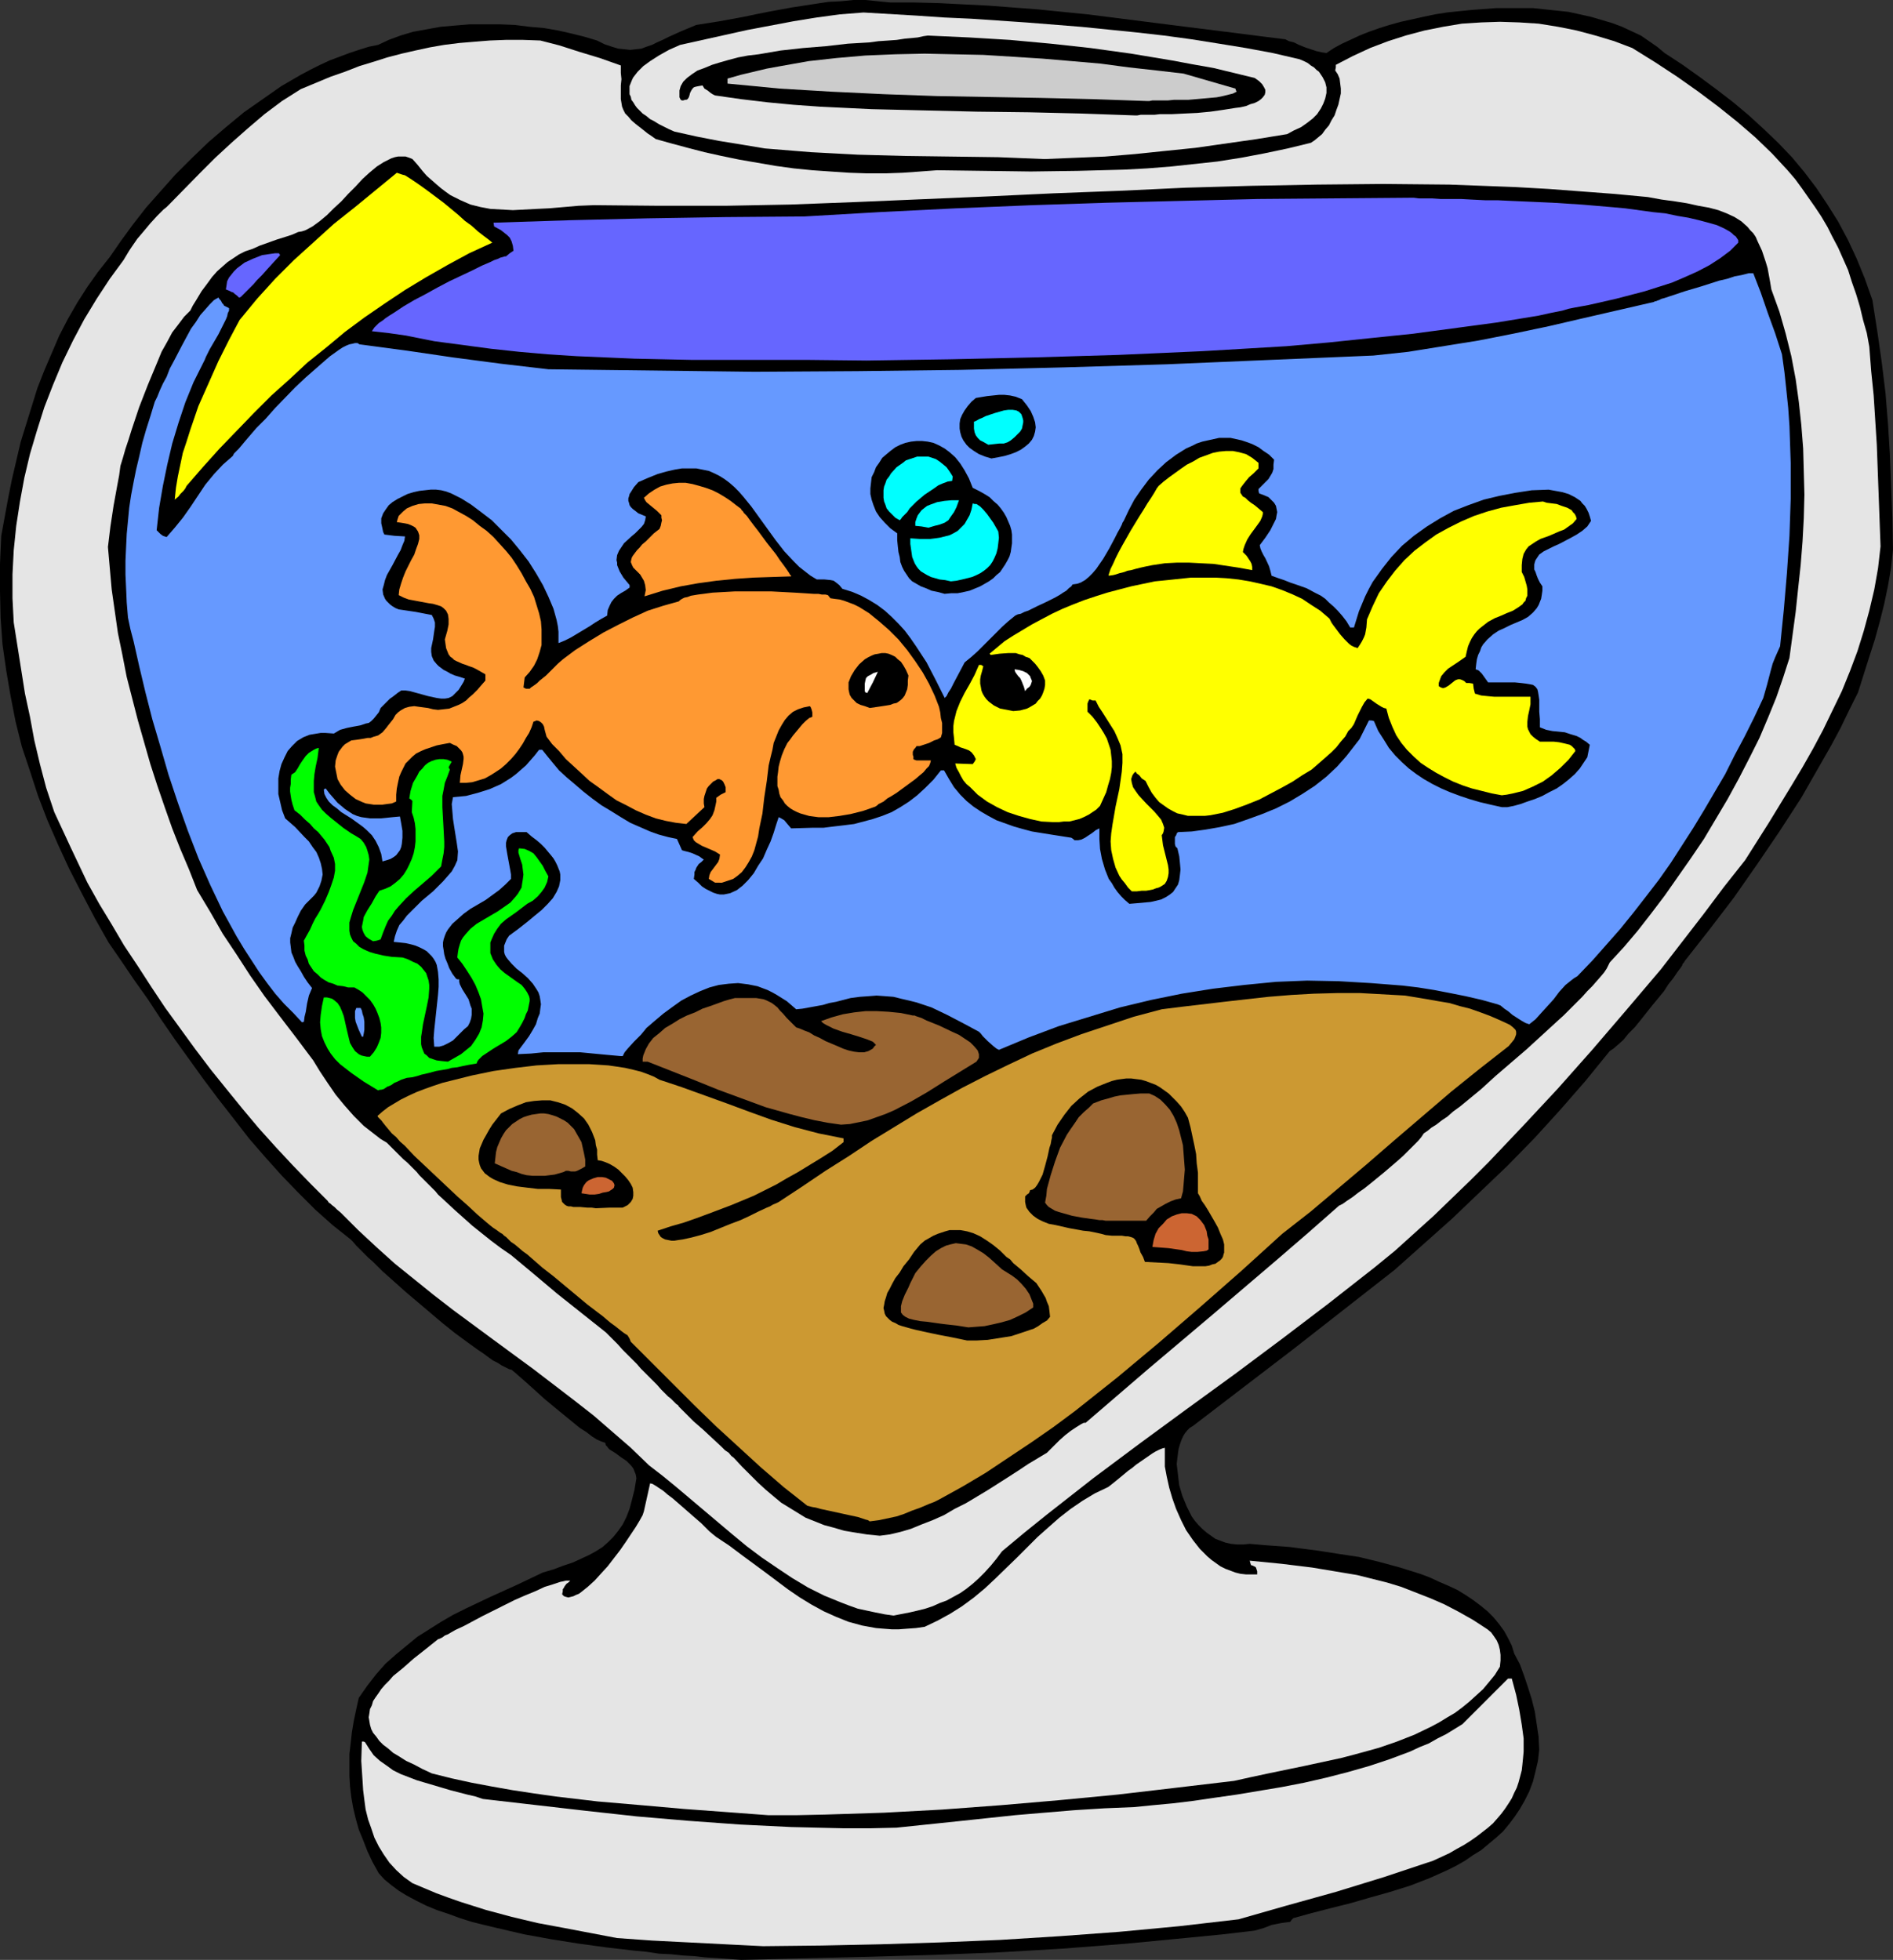 <?xml version="1.0" encoding="UTF-8" standalone="no"?>
<svg
   version="1.0"
   width="129.724mm"
   height="134.335mm"
   id="svg39"
   sodipodi:docname="Fish Kissing 2.wmf"
   xmlns:inkscape="http://www.inkscape.org/namespaces/inkscape"
   xmlns:sodipodi="http://sodipodi.sourceforge.net/DTD/sodipodi-0.dtd"
   xmlns="http://www.w3.org/2000/svg"
   xmlns:svg="http://www.w3.org/2000/svg">
  <rect width="100%" height="100%" fill="#333333" stroke="none"/>
  <sodipodi:namedview
     id="namedview39"
     pagecolor="#ffffff"
     bordercolor="#000000"
     borderopacity="0.25"
     inkscape:showpageshadow="2"
     inkscape:pageopacity="0.0"
     inkscape:pagecheckerboard="0"
     inkscape:deskcolor="#d1d1d1"
     inkscape:document-units="mm" />
  <defs
     id="defs1">
    <pattern
       id="WMFhbasepattern"
       patternUnits="userSpaceOnUse"
       width="6"
       height="6"
       x="0"
       y="0" />
  </defs>
  <path
     style="fill:#000000;fill-opacity:1;fill-rule:evenodd;stroke:none"
     d="m 191.981,507.723 -2.101,-0.162 -2.262,-0.162 -2.424,-0.162 -2.586,-0.162 -2.747,-0.323 -2.909,-0.162 -3.07,-0.323 -3.232,-0.162 -3.232,-0.485 -3.394,-0.323 -6.949,-0.808 -7.11,-0.97 -7.11,-1.131 -7.11,-1.293 -6.949,-1.616 -3.394,-0.808 -3.232,-0.808 -3.07,-0.97 -3.07,-1.131 -2.909,-0.97 -2.747,-1.131 -2.586,-1.293 -2.424,-1.293 -2.101,-1.293 -1.939,-1.454 -1.778,-1.454 -1.454,-1.616 -1.616,-2.909 -1.293,-2.747 -1.131,-2.909 -1.131,-2.747 -0.808,-2.909 -0.646,-2.747 -0.485,-2.747 -0.323,-2.747 -0.162,-2.747 v -2.747 -2.909 l 0.323,-2.747 0.323,-2.909 0.485,-2.909 0.646,-3.07 0.646,-2.909 2.262,-3.232 2.262,-2.909 2.424,-2.747 2.747,-2.424 2.747,-2.262 2.747,-2.262 3.07,-1.939 3.07,-1.939 3.07,-1.778 3.232,-1.616 6.464,-3.07 6.787,-3.07 6.787,-3.232 2.747,-0.808 2.586,-0.97 2.424,-0.808 2.101,-0.97 2.101,-0.97 1.778,-0.97 1.778,-1.131 1.454,-1.293 1.293,-1.293 1.293,-1.616 1.131,-1.616 0.97,-1.939 0.808,-2.101 0.646,-2.424 0.646,-2.585 0.485,-2.909 -0.162,-0.97 -0.323,-0.808 -0.323,-0.808 -0.646,-0.808 -1.131,-1.131 -1.454,-0.97 -1.293,-0.97 -1.293,-0.808 -0.485,-0.323 -0.485,-0.646 -0.323,-0.323 -0.162,-0.646 -0.485,-0.162 -0.485,-0.162 -1.131,-0.485 -1.293,-0.808 -1.454,-1.131 -1.778,-1.131 -1.778,-1.454 -3.555,-2.909 -3.717,-3.07 -1.778,-1.616 -1.616,-1.454 -1.616,-1.454 -1.293,-1.131 -1.293,-1.131 -0.97,-0.808 -0.646,-0.162 -0.97,-0.485 -0.97,-0.485 -0.97,-0.646 -1.293,-0.646 -1.131,-0.808 -1.293,-0.97 -1.454,-0.97 -2.909,-2.101 -3.07,-2.262 -3.232,-2.585 -3.232,-2.747 -6.302,-5.333 -3.07,-2.747 -2.909,-2.585 -2.424,-2.424 -1.293,-1.131 -1.131,-1.131 -0.97,-0.97 -0.97,-0.97 -0.808,-0.97 -0.646,-0.646 -4.686,-3.717 -4.525,-4.04 -4.363,-4.363 -4.363,-4.525 -4.202,-4.686 -4.202,-4.848 -3.878,-5.009 -4.04,-5.171 -3.878,-5.171 -7.434,-10.342 -3.555,-5.171 -3.394,-5.171 -3.555,-5.009 -3.394,-5.009 -3.232,-4.686 -3.555,-6.302 -3.394,-6.464 -3.232,-6.302 -2.909,-6.302 -2.747,-6.302 -2.424,-6.302 -2.101,-6.464 -2.101,-6.302 L 4.04,186.962 2.747,180.337 1.616,173.712 0.646,166.925 0.162,160.138 0,153.189 v -7.11 l 0.323,-7.272 1.778,-9.696 0.97,-4.848 1.131,-4.848 1.131,-4.848 1.454,-4.686 1.454,-4.686 1.454,-4.686 1.778,-4.525 1.939,-4.525 1.939,-4.525 2.262,-4.363 2.424,-4.201 2.586,-4.04 2.747,-3.878 3.07,-3.878 1.454,-2.101 1.454,-2.101 3.07,-4.201 3.394,-4.363 3.717,-4.201 3.878,-4.363 4.202,-4.201 4.363,-4.201 4.525,-3.878 4.686,-3.878 4.848,-3.393 4.848,-3.393 5.01,-2.909 2.424,-1.293 2.586,-1.293 2.424,-1.131 2.586,-0.97 2.586,-0.97 2.424,-0.808 2.586,-0.808 2.424,-0.485 2.747,-1.293 3.07,-1.131 3.232,-0.97 3.555,-0.646 3.555,-0.646 3.717,-0.323 3.878,-0.323 h 3.878 3.878 l 3.878,0.162 3.878,0.485 3.717,0.323 3.717,0.646 3.555,0.808 3.232,0.808 3.232,0.97 1.939,0.97 1.939,0.646 1.616,0.485 1.616,0.162 1.454,0.162 1.454,-0.162 1.454,-0.162 1.293,-0.485 1.454,-0.485 1.293,-0.646 1.454,-0.646 1.616,-0.808 1.454,-0.646 1.778,-0.808 1.939,-0.808 1.939,-0.808 6.141,-0.97 6.141,-1.131 3.07,-0.646 3.232,-0.646 6.141,-1.131 6.302,-0.97 3.232,-0.485 3.232,-0.162 L 221.069,0 h 3.07 l 3.232,0.323 3.232,0.323 h 6.302 l 6.302,0.162 6.302,0.323 6.464,0.323 12.766,0.97 12.928,1.293 12.766,1.616 12.766,1.616 12.928,1.616 6.302,0.808 6.464,0.808 0.97,0.485 1.293,0.323 1.293,0.646 1.616,0.646 2.909,0.97 1.454,0.323 1.131,0.162 1.939,-1.293 2.101,-1.131 2.101,-0.97 2.424,-1.131 2.424,-0.97 2.747,-0.97 2.586,-0.808 2.909,-0.808 2.909,-0.646 2.909,-0.646 3.07,-0.646 3.07,-0.485 3.07,-0.323 3.232,-0.323 6.464,-0.485 h 3.07 3.232 3.232 l 3.07,0.323 3.07,0.323 3.07,0.323 2.909,0.646 2.909,0.646 2.747,0.808 2.747,0.808 2.586,0.97 2.424,1.131 2.424,1.131 2.101,1.454 2.101,1.454 1.939,1.616 4.686,3.07 4.525,3.232 4.363,3.232 4.202,3.232 4.04,3.393 3.878,3.555 3.717,3.555 3.555,3.717 3.232,3.878 3.07,4.04 2.909,4.363 2.747,4.363 2.586,4.848 2.262,4.848 2.101,5.171 0.97,2.747 0.97,2.747 1.293,8.241 1.131,7.918 0.97,7.918 0.646,7.918 0.485,7.918 0.323,8.08 0.323,8.241 0.162,8.403 -0.485,4.686 -0.808,4.686 -0.97,4.686 -1.131,4.525 -1.293,4.686 -1.454,4.525 -2.909,9.211 -2.262,4.525 -2.262,4.686 -2.424,4.525 -2.586,4.525 -5.171,9.049 -5.656,8.726 -5.818,8.564 -5.979,8.564 -6.302,8.241 -6.464,8.241 -0.162,0.323 -0.323,0.323 -0.162,0.485 -0.323,0.485 -0.97,1.293 -0.97,1.454 -1.293,1.616 -1.131,1.778 -3.07,3.717 -3.07,3.878 -1.454,1.778 -1.616,1.616 -1.293,1.616 -1.454,1.293 -1.131,0.97 -0.485,0.323 -0.485,0.323 -6.302,7.756 -6.626,7.595 -6.626,7.272 -6.949,7.11 -7.11,6.787 -7.272,6.948 -7.434,6.625 -7.434,6.625 -26.018,20.361 -13.09,10.019 -13.09,10.019 -0.808,0.485 -0.646,0.646 -0.646,0.808 -0.485,0.808 -0.485,1.131 -0.323,0.97 -0.323,1.131 -0.162,1.131 -0.162,1.293 -0.162,1.454 0.323,2.747 0.323,2.747 0.808,2.747 1.131,2.747 0.646,1.293 0.646,1.293 0.808,1.131 0.97,1.131 0.97,0.97 1.131,0.97 1.131,0.808 1.131,0.808 1.293,0.485 1.293,0.485 1.454,0.323 1.616,0.162 h 1.616 l 1.616,-0.162 1.939,0.162 1.778,0.162 2.101,0.162 2.262,0.162 2.262,0.162 2.424,0.323 5.01,0.646 5.171,0.808 5.333,0.808 5.333,1.293 5.333,1.454 5.171,1.616 2.586,0.97 2.424,1.131 2.262,0.97 2.424,1.131 2.101,1.293 1.939,1.293 1.939,1.454 1.778,1.454 1.616,1.616 1.454,1.778 1.293,1.778 0.97,1.778 0.97,1.939 0.646,2.101 1.454,2.747 1.131,3.07 0.97,2.909 0.97,3.07 0.808,3.232 0.485,3.232 0.485,3.232 0.162,3.393 -0.323,2.909 -0.646,2.747 -0.646,2.585 -0.97,2.585 -1.131,2.262 -1.293,2.262 -1.293,1.939 -1.454,1.939 -1.616,1.939 -1.778,1.616 -1.939,1.616 -1.939,1.616 -2.101,1.293 -2.101,1.454 -2.262,1.293 -2.262,1.131 -4.686,2.101 -5.01,1.939 -5.171,1.616 -5.171,1.454 -5.01,1.454 -5.171,1.293 -5.01,1.293 -4.686,1.293 -0.485,0.485 -0.323,0.485 -1.293,0.162 -1.131,0.162 -2.424,0.485 -2.101,0.808 -2.262,0.646 -8.242,0.97 -8.242,0.808 -16.806,1.616 -16.645,1.293 -16.645,0.97 -16.645,0.646 -16.645,0.485 z"
     id="path1" />
  <path
     style="fill:#e5e5e5;fill-opacity:1;fill-rule:evenodd;stroke:none"
     d="m 197.637,504.168 -9.696,-0.485 -9.534,-0.485 -9.534,-0.485 -9.05,-0.646 -6.787,-1.293 -6.787,-1.293 -6.949,-1.293 -6.787,-1.616 -6.626,-1.778 -6.626,-2.101 -3.232,-1.131 -3.07,-1.131 -3.07,-1.293 -3.07,-1.293 -2.262,-1.616 -1.939,-1.778 -1.778,-1.939 -1.454,-2.101 -1.293,-2.101 -1.131,-2.262 -0.808,-2.424 -0.808,-2.262 -0.646,-2.585 -0.323,-2.424 -0.323,-2.585 -0.162,-2.585 -0.323,-5.009 0.162,-5.009 h 0.323 0.162 l 0.323,0.162 1.131,1.778 1.131,1.616 1.616,1.454 1.616,1.131 1.778,1.293 1.939,0.97 2.101,0.808 2.101,0.808 4.363,1.293 4.363,1.293 4.363,1.131 2.101,0.485 1.939,0.646 26.664,3.07 13.251,1.454 13.251,1.131 13.413,0.97 13.251,0.646 6.787,0.162 6.787,0.162 h 6.949 l 6.787,-0.162 15.514,-1.616 7.595,-0.808 7.595,-0.808 7.595,-0.646 7.757,-0.646 7.757,-0.485 7.757,-0.323 4.848,-0.485 5.171,-0.485 5.333,-0.646 5.494,-0.808 5.656,-0.808 5.818,-0.97 5.818,-0.97 5.818,-1.131 5.656,-1.293 5.656,-1.454 5.656,-1.616 5.333,-1.778 5.171,-1.939 2.424,-1.131 2.424,-0.97 2.262,-1.293 2.262,-1.131 2.101,-1.293 2.101,-1.293 11.797,-11.796 h 0.97 l 1.131,4.201 0.808,3.878 0.646,3.878 0.485,3.555 v 1.778 1.616 l -0.162,1.778 -0.162,1.616 -0.162,1.454 -0.808,3.07 -0.485,1.454 -0.646,1.293 -0.646,1.454 -0.808,1.293 -0.97,1.454 -0.97,1.293 -0.97,1.131 -1.131,1.293 -1.293,1.131 -1.454,1.131 -1.454,1.131 -1.616,1.131 -1.778,1.131 -1.778,0.97 -1.939,1.131 -2.101,0.97 -2.101,0.97 -12.605,4.201 -12.605,3.878 -12.766,3.555 -12.443,3.555 -15.352,1.778 -15.514,1.454 -15.352,1.131 -15.514,0.97 -15.514,0.646 -15.352,0.485 -15.352,0.323 z"
     id="path2" />
  <path
     style="fill:#e5e5e5;fill-opacity:1;fill-rule:evenodd;stroke:none"
     d="m 198.929,470.233 -10.827,-0.808 -10.989,-0.808 -10.989,-0.97 -11.312,-0.97 -10.989,-1.293 -5.656,-0.808 -5.333,-0.808 -5.494,-0.97 -5.171,-0.97 -5.171,-1.131 -5.171,-1.293 -2.424,-1.131 -2.101,-1.131 -2.101,-0.97 -1.778,-1.131 -1.616,-0.97 -1.293,-1.131 -1.293,-0.97 -0.97,-0.97 -0.808,-1.131 -0.808,-0.97 -0.485,-0.97 -0.323,-1.131 -0.162,-0.97 -0.162,-0.97 0.162,-0.97 0.162,-1.131 0.485,-0.97 0.323,-1.131 0.646,-0.97 0.808,-1.131 0.646,-0.97 0.97,-1.131 1.131,-1.131 0.97,-1.131 2.586,-2.101 2.747,-2.424 3.07,-2.424 3.232,-2.585 0.485,-0.162 0.646,-0.323 0.646,-0.485 0.808,-0.323 0.808,-0.485 1.131,-0.646 2.101,-0.97 2.424,-1.293 2.424,-1.293 5.494,-2.747 2.909,-1.454 2.586,-1.131 2.747,-1.131 2.424,-1.131 2.101,-0.646 0.97,-0.323 0.97,-0.323 0.808,-0.162 0.646,-0.162 h 0.646 0.485 l -0.485,0.485 -0.485,0.323 -0.485,0.646 -0.162,0.323 -0.323,0.485 v 0.485 l -0.162,0.808 0.485,0.485 0.485,0.162 0.646,0.162 0.646,-0.162 0.646,-0.162 0.646,-0.323 0.808,-0.323 0.646,-0.485 1.616,-1.293 1.778,-1.616 1.616,-1.778 1.778,-1.939 3.232,-4.201 1.454,-2.101 1.293,-1.939 1.293,-1.939 0.97,-1.616 0.808,-1.454 0.162,-0.485 0.162,-0.485 1.616,-7.272 0.646,0.162 0.808,0.485 0.97,0.646 0.97,0.646 1.131,0.97 1.293,0.97 2.424,2.101 2.586,2.262 2.424,2.101 1.131,1.131 0.97,0.97 0.97,0.808 0.808,0.646 3.394,2.262 3.232,2.424 6.141,4.525 5.818,4.363 3.07,2.101 2.909,1.778 3.232,1.778 3.232,1.454 3.232,1.293 3.555,0.97 3.555,0.646 1.939,0.162 2.101,0.162 h 1.939 l 2.101,-0.162 2.262,-0.162 2.262,-0.323 3.394,-1.616 3.232,-1.778 3.07,-1.939 3.07,-2.262 2.909,-2.424 2.747,-2.585 5.494,-5.333 5.333,-5.333 2.909,-2.585 2.747,-2.424 2.909,-2.262 3.07,-2.101 3.232,-1.939 3.394,-1.616 0.646,-0.485 0.808,-0.646 1.778,-1.454 1.939,-1.616 1.131,-0.808 0.97,-0.808 2.101,-1.454 2.101,-1.454 0.808,-0.485 0.97,-0.485 0.808,-0.323 0.646,-0.162 v 2.262 2.585 l 0.485,2.585 0.646,2.909 0.808,2.747 0.97,2.747 1.293,2.909 1.293,2.585 1.778,2.585 1.778,2.262 1.939,1.939 1.131,0.97 1.131,0.808 1.131,0.808 1.293,0.646 1.293,0.485 1.293,0.485 1.293,0.323 1.454,0.162 h 1.454 1.454 v -0.808 l -0.162,-0.485 -0.162,-0.485 -0.162,-0.162 -0.646,-0.323 -0.485,-0.162 -0.323,-1.131 8.242,0.808 7.918,0.97 3.878,0.646 3.878,0.646 3.878,0.646 3.878,0.97 3.878,0.97 3.717,1.131 3.717,1.454 3.717,1.454 3.717,1.616 3.717,1.939 3.717,2.101 3.717,2.424 0.97,0.808 0.808,1.131 0.646,0.97 0.485,1.131 0.323,1.293 0.162,1.293 v 1.454 l -0.162,1.616 -1.293,2.101 -1.454,1.778 -1.616,1.939 -1.778,1.616 -1.778,1.616 -1.778,1.454 -1.939,1.454 -1.939,1.131 -2.101,1.293 -2.101,1.131 -4.363,2.101 -4.525,1.778 -4.686,1.616 -4.686,1.293 -4.848,1.293 -9.696,2.101 -4.686,0.97 -4.686,0.97 -4.525,0.97 -4.363,0.97 -15.029,1.778 -15.19,1.778 -15.19,1.454 -15.029,1.293 -15.19,1.131 -15.029,0.808 -15.19,0.485 -7.434,0.162 z"
     id="path3" />
  <path
     style="fill:#e5e5e5;fill-opacity:1;fill-rule:evenodd;stroke:none"
     d="m 231.411,418.524 -2.262,-0.323 -2.424,-0.485 -2.262,-0.485 -2.262,-0.485 -2.262,-0.808 -2.101,-0.808 -4.363,-1.778 -4.202,-2.101 -4.04,-2.424 -3.878,-2.585 -4.04,-2.747 -3.878,-2.909 -3.717,-3.07 -7.272,-6.141 -7.272,-6.141 -3.555,-2.909 -3.555,-2.747 -4.686,-4.525 -4.848,-4.201 -4.848,-4.201 -5.171,-4.04 -10.342,-7.918 -10.342,-7.595 -10.504,-7.756 -5.01,-3.878 -5.01,-4.04 -5.01,-4.04 -4.848,-4.363 -4.686,-4.363 -4.525,-4.525 -0.97,-0.808 -0.646,-0.646 -0.646,-0.485 -0.323,-0.323 -0.485,-0.323 -0.323,-0.485 -4.525,-4.525 -4.525,-4.686 -4.363,-4.686 -4.363,-4.848 -4.202,-5.009 -4.202,-5.171 -4.04,-5.009 -4.04,-5.333 -3.878,-5.333 -3.878,-5.333 -3.555,-5.333 -3.555,-5.494 -3.555,-5.333 -3.232,-5.494 -3.232,-5.333 -3.07,-5.494 -4.363,-9.211 -4.202,-9.049 -2.101,-6.302 -1.616,-6.141 -1.454,-6.141 -1.131,-6.141 -1.293,-5.979 -0.97,-6.141 -0.97,-6.141 -0.97,-6.141 -0.323,-6.302 v -6.141 l 0.323,-6.302 0.646,-6.302 0.97,-6.302 1.131,-6.141 1.454,-6.141 1.778,-5.979 1.939,-6.141 2.262,-5.817 2.424,-5.817 2.747,-5.656 2.909,-5.494 3.232,-5.333 3.394,-5.171 3.555,-4.848 0.485,-0.808 0.485,-0.808 0.485,-0.808 0.646,-0.97 1.454,-2.101 1.778,-2.101 1.616,-1.939 1.778,-1.939 1.616,-1.616 0.808,-0.646 0.646,-0.646 7.918,-8.08 4.04,-4.04 4.202,-3.878 4.202,-3.717 4.363,-3.717 4.525,-3.393 4.848,-3.07 3.878,-1.616 3.878,-1.616 3.717,-1.293 3.717,-1.454 3.717,-1.131 3.555,-1.131 3.717,-0.97 3.555,-0.808 3.717,-0.808 3.717,-0.646 3.878,-0.485 3.878,-0.323 4.04,-0.323 4.202,-0.162 h 4.363 l 4.525,0.162 5.01,1.293 5.01,1.616 5.333,1.616 5.494,1.939 v 1.939 l 0.162,1.616 -0.162,1.616 v 3.555 l 0.162,0.97 0.162,0.97 0.323,0.808 0.485,0.97 0.808,0.808 0.808,0.97 1.131,0.97 1.454,1.131 1.616,1.293 0.97,0.646 1.131,0.808 4.04,1.131 4.202,1.131 4.363,1.131 4.363,0.97 4.686,0.97 4.686,0.808 4.686,0.808 4.686,0.646 4.848,0.485 4.686,0.323 4.848,0.323 4.686,0.162 h 4.686 l 4.525,-0.162 4.525,-0.323 4.363,-0.323 12.12,0.162 12.12,0.162 12.12,-0.162 12.12,-0.323 5.979,-0.323 6.141,-0.485 5.979,-0.646 5.979,-0.646 6.141,-0.97 5.979,-1.131 6.141,-1.293 5.979,-1.454 0.97,-0.646 0.97,-0.808 0.97,-0.808 0.808,-1.131 0.97,-1.131 0.646,-1.293 0.808,-1.293 0.485,-1.454 0.485,-1.293 0.323,-1.454 0.323,-1.454 v -1.293 l -0.162,-1.293 -0.162,-1.293 -0.485,-1.131 -0.646,-0.97 0.162,-0.808 v -0.646 l 4.363,-2.262 4.525,-2.101 4.686,-1.778 4.525,-1.454 4.848,-1.293 4.848,-0.97 4.848,-0.808 5.01,-0.323 4.848,-0.162 5.01,0.162 5.01,0.323 5.01,0.808 4.848,0.97 4.848,1.293 4.848,1.454 4.686,1.778 5.979,3.717 5.656,3.717 5.494,3.878 5.171,3.878 4.848,3.878 4.686,4.04 4.363,4.201 4.04,4.363 1.939,2.262 1.778,2.424 3.394,4.848 1.616,2.424 1.616,2.747 1.293,2.585 1.454,2.747 1.293,2.909 1.293,2.909 0.97,3.07 1.131,3.232 0.97,3.232 0.808,3.393 0.97,3.393 0.646,3.555 0.485,6.302 0.646,6.302 0.808,12.766 0.485,13.089 0.485,13.251 -0.646,5.656 -0.97,5.494 -1.293,5.494 -1.454,5.333 -1.616,5.171 -1.939,5.171 -2.101,5.171 -2.424,5.009 -2.424,5.009 -2.586,4.848 -2.747,4.848 -2.909,4.848 -5.818,9.534 -6.141,9.696 -5.494,6.948 -5.333,7.11 -5.494,7.11 -5.494,7.11 -4.525,5.333 -4.525,5.333 -8.726,10.18 -8.888,10.019 -8.888,9.534 -9.05,9.534 -4.686,4.686 -4.686,4.525 -4.848,4.686 -5.01,4.525 -5.01,4.525 -5.333,4.363 -11.958,9.372 -12.12,9.211 -12.12,9.049 -12.443,9.049 -12.12,8.888 -12.12,9.049 -11.958,9.372 -5.818,4.686 -5.818,4.848 -1.454,1.939 -1.454,1.778 -1.616,1.778 -1.454,1.454 -1.616,1.454 -1.616,1.293 -1.616,1.131 -1.778,0.97 -1.778,0.97 -1.778,0.646 -1.778,0.808 -1.939,0.646 -1.939,0.485 -2.101,0.485 z"
     id="path4" />
  <path
     style="fill:#000000;fill-opacity:1;fill-rule:evenodd;stroke:none"
     d="m 227.856,397.84 -3.232,-0.323 -3.07,-0.485 -2.909,-0.485 -2.747,-0.808 -2.424,-0.646 -2.424,-0.97 -2.424,-0.97 -2.101,-1.293 -2.101,-1.293 -2.101,-1.293 -1.939,-1.616 -2.101,-1.778 -1.939,-1.778 -2.101,-2.101 -2.101,-2.101 -2.101,-2.262 -0.646,-0.485 -0.646,-0.808 -0.97,-0.646 -0.97,-0.97 -2.262,-2.101 -2.424,-2.262 -2.424,-2.101 -1.131,-1.131 -0.808,-0.808 -0.808,-0.808 -0.646,-0.646 -0.485,-0.485 -0.162,-0.323 -0.485,-0.323 -0.485,-0.485 -0.485,-0.485 -0.485,-0.485 -0.646,-0.485 -0.808,-0.808 -0.97,-0.97 -1.131,-1.293 -1.454,-1.454 -0.808,-0.808 -0.97,-0.97 -0.97,-0.97 -0.97,-1.131 -1.131,-1.131 -1.293,-1.293 -1.293,-1.293 -1.293,-1.454 -1.454,-1.454 -1.616,-1.616 -6.302,-5.009 -6.302,-5.009 -6.141,-5.171 -2.909,-2.424 -2.909,-2.424 -2.586,-1.778 -2.586,-1.939 -4.848,-3.878 -4.525,-4.04 -2.262,-2.101 -2.101,-1.939 -0.646,-0.808 -0.646,-0.646 -1.293,-1.293 -2.262,-2.262 -0.646,-0.808 -0.646,-0.646 -0.808,-0.808 -0.97,-0.97 -1.131,-0.97 -1.293,-1.293 -1.293,-1.293 -1.616,-1.616 -1.616,-0.97 -1.454,-1.131 -2.909,-2.262 -2.586,-2.585 -2.424,-2.747 -2.262,-2.747 -2.101,-3.07 -1.939,-2.909 -1.778,-2.909 -4.363,-5.817 -4.202,-5.494 -4.04,-5.333 -3.717,-5.333 -3.555,-5.494 -3.555,-5.333 -3.232,-5.656 -3.394,-5.656 -2.101,-5.333 -2.262,-5.333 -2.101,-5.333 -1.939,-5.494 -1.939,-5.656 -1.778,-5.494 -1.616,-5.656 -1.616,-5.656 -1.454,-5.656 -1.454,-5.656 -1.131,-5.817 -1.131,-5.494 -0.808,-5.656 -0.808,-5.656 -0.485,-5.494 -0.485,-5.494 0.646,-5.333 0.808,-5.333 0.97,-5.333 0.485,-2.585 0.323,-2.424 0.646,-2.101 0.646,-2.262 0.808,-2.424 0.808,-2.585 0.97,-2.909 0.97,-2.909 2.262,-5.817 2.424,-5.817 1.131,-2.747 1.454,-2.585 1.293,-2.424 1.616,-2.101 1.454,-1.939 1.616,-1.616 0.646,-1.293 0.808,-1.293 1.454,-2.424 1.454,-1.939 1.293,-1.778 1.293,-1.454 1.454,-1.293 1.293,-1.131 1.454,-0.97 1.454,-0.97 1.616,-0.808 1.939,-0.646 1.778,-0.808 2.262,-0.808 2.262,-0.808 2.586,-0.808 1.454,-0.485 1.454,-0.646 0.97,-0.162 0.97,-0.323 1.778,-0.97 1.778,-1.293 1.939,-1.616 1.778,-1.778 1.939,-1.778 1.778,-1.939 1.939,-1.939 1.778,-1.939 1.778,-1.616 1.939,-1.616 1.778,-1.131 1.939,-0.97 0.97,-0.323 0.808,-0.162 h 0.97 0.97 l 0.97,0.323 0.808,0.323 1.293,1.454 1.293,1.616 1.131,1.293 1.293,1.131 1.293,1.131 1.131,0.97 1.293,0.97 1.131,0.808 2.586,1.293 2.586,1.131 2.586,0.646 2.586,0.485 2.909,0.162 2.909,0.162 3.07,-0.162 3.07,-0.162 3.394,-0.162 3.717,-0.323 3.717,-0.323 4.04,-0.162 16.968,0.162 h 16.968 l 16.968,-0.323 16.968,-0.646 34.098,-1.454 17.13,-0.808 16.968,-0.646 17.13,-0.808 16.968,-0.485 17.13,-0.323 17.13,-0.162 17.13,0.162 8.565,0.323 8.565,0.323 8.565,0.485 8.565,0.646 8.565,0.646 8.565,0.808 3.555,0.646 3.555,0.485 3.07,0.485 2.909,0.646 2.747,0.485 2.424,0.646 2.101,0.808 2.101,0.97 1.778,1.131 1.616,1.454 0.646,0.808 0.808,0.808 0.646,0.97 0.485,1.131 1.131,2.424 0.485,1.454 0.485,1.454 0.485,1.616 0.323,1.778 0.323,1.778 0.323,1.939 2.101,5.817 1.616,5.656 1.454,5.817 1.131,5.979 0.808,5.817 0.646,5.979 0.485,6.141 0.162,5.979 0.162,5.979 -0.162,6.141 -0.323,5.979 -0.485,6.141 -0.646,5.979 -0.646,6.141 -0.808,5.979 -0.808,5.979 -1.616,5.009 -1.778,5.171 -2.101,5.171 -2.262,5.333 -2.586,5.171 -2.747,5.333 -2.909,5.333 -3.07,5.171 -3.07,5.171 -3.394,5.009 -3.394,4.848 -3.394,4.848 -3.555,4.686 -3.394,4.363 -3.555,4.201 -3.717,4.04 -0.323,0.646 -0.485,0.97 -0.646,0.97 -0.808,0.97 -1.131,1.293 -1.131,1.293 -1.293,1.293 -1.293,1.454 -1.616,1.616 -1.616,1.616 -1.616,1.616 -1.778,1.616 -3.878,3.555 -3.878,3.555 -8.08,6.948 -3.717,3.393 -3.717,3.07 -1.778,1.454 -1.778,1.293 -1.454,1.293 -1.454,0.97 -1.454,1.131 -1.293,0.808 -0.97,0.808 -0.97,0.646 -0.646,0.97 -0.808,0.97 -1.131,1.131 -1.293,1.293 -1.454,1.454 -1.454,1.293 -3.394,2.909 -3.555,2.909 -1.616,1.293 -1.616,1.131 -1.454,1.131 -1.454,0.97 -1.131,0.808 -0.97,0.485 -8.08,7.11 -8.242,7.11 -16.483,14.059 -16.645,14.059 -8.08,6.948 -8.08,6.948 h -0.485 l -0.646,0.323 -1.293,0.808 -1.454,0.97 -1.454,1.131 -1.454,1.293 -1.293,1.293 -1.131,1.131 -0.485,0.485 -0.323,0.323 -2.424,1.454 -2.424,1.454 -2.424,1.616 -2.747,1.778 -5.333,3.393 -5.656,3.393 -2.909,1.454 -2.747,1.616 -2.909,1.293 -2.909,1.131 -2.747,1.131 -2.747,0.808 -2.747,0.646 z"
     id="path5" />
  <path
     style="fill:#cc9932;fill-opacity:1;fill-rule:evenodd;stroke:none"
     d="m 225.27,394.123 -0.485,-0.323 -0.646,-0.162 -0.97,-0.323 -0.97,-0.323 -2.262,-0.485 -5.171,-1.131 -2.262,-0.485 -1.131,-0.323 -0.97,-0.162 -0.646,-0.162 -0.646,-0.162 -6.141,-4.848 -5.979,-5.171 -5.818,-5.333 -5.818,-5.333 -5.656,-5.494 -5.494,-5.494 -5.494,-5.494 -5.333,-5.333 -0.323,-0.808 -0.485,-0.808 -0.162,-0.162 -0.323,-0.162 -0.485,-0.323 -0.646,-0.485 -0.808,-0.646 -0.808,-0.646 -1.131,-0.808 -0.97,-0.808 -1.131,-0.97 -1.293,-0.97 -2.747,-2.101 -2.909,-2.424 -2.909,-2.424 -2.909,-2.424 -2.909,-2.262 -2.586,-2.262 -1.293,-1.131 -1.131,-0.808 -1.131,-0.97 -0.97,-0.808 -0.97,-0.646 -0.646,-0.646 -0.646,-0.646 -0.485,-0.323 -0.323,-0.323 -0.162,-0.162 -0.323,-0.162 -0.485,-0.323 -0.646,-0.485 -0.97,-0.646 -0.808,-0.646 -0.97,-0.808 -1.131,-0.97 -1.131,-0.97 -2.424,-2.262 -2.747,-2.424 -2.747,-2.585 -2.909,-2.747 -2.747,-2.585 -2.747,-2.585 -2.424,-2.585 -1.293,-1.131 -0.97,-1.131 -1.131,-0.97 -0.808,-0.97 -0.808,-0.97 -0.646,-0.808 -0.485,-0.646 -0.485,-0.485 -0.323,-0.323 -0.162,-0.323 1.293,-1.131 1.454,-1.131 1.616,-0.97 1.616,-0.97 1.939,-0.97 2.101,-0.97 2.101,-0.808 2.262,-0.808 2.424,-0.808 2.586,-0.646 5.171,-1.293 5.494,-1.131 5.656,-0.808 5.494,-0.646 5.656,-0.323 h 5.333 2.586 l 2.586,0.162 2.424,0.162 2.262,0.323 2.101,0.323 2.101,0.485 1.939,0.485 1.778,0.646 1.616,0.646 1.454,0.808 5.818,1.939 5.818,2.101 5.818,2.101 5.656,2.101 5.818,2.101 6.141,1.939 3.07,0.808 3.07,0.808 3.232,0.646 3.232,0.646 v 0.97 l -2.909,2.262 -3.07,1.939 -2.909,1.778 -2.909,1.778 -2.909,1.616 -2.747,1.616 -5.818,2.909 -5.818,2.424 -5.979,2.262 -3.07,1.131 -3.232,1.131 -3.394,0.97 -3.394,1.131 0.162,0.646 0.323,0.485 0.323,0.485 0.485,0.323 0.646,0.323 1.616,0.323 h 0.808 l 0.97,-0.162 1.131,-0.162 2.262,-0.485 2.424,-0.646 2.586,-0.808 5.171,-2.101 2.586,-0.97 2.424,-1.131 2.262,-1.131 2.101,-0.97 0.808,-0.323 0.808,-0.485 0.808,-0.323 0.646,-0.323 6.141,-4.04 5.979,-4.04 6.141,-3.878 5.818,-3.878 5.818,-3.555 5.818,-3.555 5.979,-3.393 5.818,-3.232 5.979,-3.07 5.979,-2.909 6.141,-2.909 6.302,-2.585 6.464,-2.424 6.787,-2.262 6.787,-2.262 7.272,-1.939 5.171,-0.646 5.494,-0.646 5.494,-0.646 5.656,-0.646 5.818,-0.646 5.979,-0.485 5.818,-0.323 5.979,-0.162 h 5.979 l 5.818,0.323 5.818,0.323 5.818,0.97 2.747,0.485 2.909,0.485 2.747,0.808 2.586,0.646 2.747,0.97 2.586,0.97 2.586,1.131 2.424,1.131 0.808,0.646 0.646,0.646 0.162,0.485 v 0.646 l -0.162,0.485 -0.323,0.808 -0.646,0.808 -0.808,0.97 -7.434,5.817 -7.434,5.979 -14.544,12.443 -7.272,6.302 -7.272,6.141 -7.272,6.141 -7.434,5.817 -10.504,9.534 -10.666,9.372 -10.666,9.211 -10.827,9.049 -5.494,4.363 -5.494,4.363 -5.656,4.201 -5.818,4.04 -5.818,3.878 -5.818,3.878 -5.979,3.555 -6.141,3.393 -1.293,0.646 -1.293,0.485 -2.262,0.97 -2.262,0.808 -1.939,0.808 -1.939,0.646 -2.262,0.485 -2.262,0.485 z"
     id="path6" />
  <path
     style="fill:#000000;fill-opacity:1;fill-rule:evenodd;stroke:none"
     d="m 250.48,347.262 -3.878,-0.808 -3.394,-0.646 -3.07,-0.646 -2.909,-0.646 -1.293,-0.323 -1.131,-0.323 -1.131,-0.323 -0.97,-0.323 -0.808,-0.485 -0.808,-0.323 -0.646,-0.485 -0.485,-0.485 -0.485,-0.485 -0.323,-0.646 -0.162,-0.808 -0.162,-0.646 0.162,-0.808 0.162,-0.97 0.323,-0.97 0.323,-1.131 0.646,-1.131 0.646,-1.293 0.808,-1.454 1.131,-1.454 0.97,-1.616 1.454,-1.778 1.293,-1.939 1.616,-1.939 1.131,-0.97 1.131,-0.646 1.131,-0.646 1.131,-0.485 0.97,-0.323 0.97,-0.323 1.131,-0.323 h 0.808 1.939 l 1.778,0.323 1.616,0.485 1.778,0.808 1.778,1.131 1.616,1.131 1.778,1.454 1.616,1.616 0.97,0.646 0.808,0.97 1.939,1.616 1.939,1.778 2.101,1.778 1.293,1.939 1.131,1.939 0.323,0.97 0.485,1.131 0.162,1.293 0.162,1.454 -0.808,0.97 -1.131,0.646 -1.131,0.808 -1.131,0.646 -1.454,0.485 -1.454,0.485 -2.909,0.97 -3.07,0.485 -3.07,0.485 -2.909,0.162 h -1.293 z"
     id="path7" />
  <path
     style="fill:#996532;fill-opacity:1;fill-rule:evenodd;stroke:none"
     d="m 250.803,343.868 -3.07,-0.485 -2.909,-0.323 -1.293,-0.162 -1.131,-0.162 -2.262,-0.323 -1.778,-0.162 -1.616,-0.323 -1.293,-0.323 -0.97,-0.485 -0.646,-0.485 -0.485,-0.646 v -0.485 -0.485 -0.646 l 0.162,-0.646 0.162,-0.646 0.323,-0.808 0.323,-0.808 0.485,-0.97 0.485,-0.97 0.485,-1.131 0.646,-1.293 0.646,-1.293 1.454,-1.778 1.293,-1.454 1.293,-1.293 1.293,-1.131 1.293,-0.808 1.293,-0.646 1.131,-0.323 1.454,-0.323 1.293,0.162 1.293,0.162 1.454,0.485 1.454,0.808 1.616,0.97 1.454,1.131 1.616,1.454 1.778,1.616 1.293,0.808 1.293,0.808 1.293,0.97 1.131,1.131 1.131,1.293 0.97,1.454 0.646,1.616 0.323,0.808 v 0.97 l -1.939,1.293 -1.939,0.97 -2.101,0.97 -2.262,0.646 -2.101,0.485 -2.262,0.485 -2.101,0.162 z"
     id="path8" />
  <path
     style="fill:#000000;fill-opacity:1;fill-rule:evenodd;stroke:none"
     d="m 308.979,328.032 -3.394,-0.485 -2.909,-0.323 -3.07,-0.162 -3.07,-0.162 -0.485,-1.293 -0.646,-1.131 -0.323,-0.97 -0.323,-0.808 -0.323,-0.646 -0.162,-0.485 -0.323,-0.485 -0.323,-0.323 -0.323,-0.162 -0.485,-0.162 -0.646,-0.162 h -0.646 l -0.97,-0.162 h -1.131 -1.454 l -1.616,-0.162 -1.131,-0.323 -1.454,-0.323 -1.616,-0.323 -1.616,-0.162 -3.555,-0.646 -3.555,-0.808 -1.778,-0.323 -1.616,-0.646 -1.293,-0.646 -1.131,-0.808 -0.97,-0.97 -0.808,-1.131 -0.162,-0.646 -0.162,-0.808 v -0.646 -0.808 l 0.485,-0.485 0.485,-0.323 0.162,-0.323 0.162,-0.485 0.646,-0.162 0.646,-0.485 0.485,-0.646 0.485,-0.808 0.485,-0.97 0.485,-0.97 0.646,-2.262 0.646,-2.424 0.485,-2.262 0.323,-0.97 0.162,-0.97 0.162,-0.646 v -0.646 l 1.454,-2.747 1.778,-2.585 1.778,-2.262 2.101,-1.939 2.262,-1.778 2.424,-1.293 2.424,-0.97 1.293,-0.485 1.293,-0.323 1.131,-0.162 1.293,-0.162 h 1.293 l 1.293,0.162 1.293,0.162 1.131,0.323 1.293,0.485 1.293,0.485 1.131,0.646 1.131,0.808 1.131,0.808 1.131,1.131 0.97,0.97 1.131,1.293 0.97,1.454 0.808,1.454 0.646,2.424 0.485,2.262 0.485,2.262 0.485,2.424 0.162,2.424 0.323,2.424 v 2.585 2.747 l 0.485,0.808 0.485,1.131 0.808,1.131 0.808,1.293 1.778,3.07 0.808,1.454 0.646,1.616 0.646,1.454 0.323,1.293 v 1.454 0.646 l -0.162,0.485 -0.162,0.646 -0.323,0.485 -0.485,0.485 -0.485,0.323 -0.646,0.485 -0.808,0.162 -0.808,0.323 -0.97,0.162 z"
     id="path9" />
  <path
     style="fill:#cc6532;fill-opacity:1;fill-rule:evenodd;stroke:none"
     d="m 307.363,324.154 -1.293,-0.323 -1.131,-0.162 -2.262,-0.323 -2.101,-0.162 -2.101,-0.162 0.323,-1.778 0.485,-1.616 0.808,-1.454 1.131,-1.131 0.97,-1.131 1.293,-0.808 1.293,-0.485 1.293,-0.323 h 1.293 l 1.293,0.162 1.293,0.646 0.485,0.485 0.485,0.485 0.485,0.646 0.485,0.646 0.323,0.808 0.323,0.808 0.162,1.131 0.323,0.97 v 1.293 1.293 l -0.485,0.323 -0.808,0.162 -1.616,0.162 h -1.454 z"
     id="path10" />
  <path
     style="fill:#996532;fill-opacity:1;fill-rule:evenodd;stroke:none"
     d="m 286.355,316.236 -0.808,-0.162 h -0.808 l -0.97,-0.162 -1.293,-0.162 -2.262,-0.323 -2.586,-0.485 -2.262,-0.646 -1.131,-0.323 -0.97,-0.323 -0.808,-0.485 -0.808,-0.485 -0.485,-0.485 -0.485,-0.646 0.323,-1.778 0.162,-1.778 0.97,-3.555 1.131,-3.555 1.293,-3.555 1.778,-3.393 0.97,-1.454 1.131,-1.616 0.97,-1.454 1.293,-1.293 1.293,-1.131 1.131,-1.131 2.101,-0.808 1.778,-0.485 1.616,-0.485 1.616,-0.323 1.616,-0.162 1.616,-0.162 1.939,-0.162 h 2.262 l 1.454,0.646 1.454,0.97 1.293,1.293 1.131,1.293 0.97,1.616 0.808,1.778 0.646,1.939 0.485,1.939 0.485,1.939 0.162,2.101 0.162,2.101 0.162,2.101 -0.162,1.939 -0.162,1.939 -0.162,1.778 -0.485,1.778 -1.454,0.323 -1.293,0.485 -1.293,0.646 -1.131,0.646 -1.131,0.646 -0.808,0.97 -0.97,0.97 -0.97,1.131 z"
     id="path11" />
  <path
     style="fill:#000000;fill-opacity:1;fill-rule:evenodd;stroke:none"
     d="m 154.328,313.004 -1.131,-0.162 h -1.131 l -1.778,-0.162 h -1.778 l -0.646,-0.162 h -0.646 l -0.485,-0.162 -0.485,-0.323 -0.323,-0.323 -0.323,-0.323 -0.162,-0.646 -0.162,-0.646 v -1.939 l -3.07,-0.162 h -2.909 l -2.747,-0.323 -2.586,-0.323 -2.424,-0.485 -2.101,-0.646 -1.778,-0.808 -0.808,-0.485 -0.646,-0.485 -0.646,-0.485 -0.485,-0.646 -0.485,-0.646 -0.323,-0.808 -0.162,-0.646 -0.162,-0.808 v -0.97 l 0.162,-0.97 0.162,-0.97 0.485,-1.131 0.485,-1.131 0.646,-1.131 0.808,-1.454 0.808,-1.293 1.131,-1.454 1.131,-1.454 2.101,-1.131 2.262,-0.97 2.101,-0.808 2.101,-0.323 2.101,-0.162 h 2.101 l 1.939,0.485 1.939,0.646 1.778,0.97 1.454,1.131 1.616,1.454 1.131,1.616 0.97,1.939 0.808,2.101 0.162,1.293 0.323,1.131 v 1.293 l 0.162,1.454 0.97,0.162 0.97,0.323 1.131,0.485 1.131,0.646 1.131,0.808 0.808,0.808 0.97,0.97 0.808,0.97 0.646,0.97 0.485,0.97 0.162,1.131 v 0.97 l -0.162,0.808 -0.485,0.808 -0.808,0.808 -0.646,0.323 -0.646,0.323 h -3.394 z"
     id="path12" />
  <path
     style="fill:#cc6532;fill-opacity:1;fill-rule:evenodd;stroke:none"
     d="m 152.712,309.449 -2.101,-0.323 0.162,-0.808 0.162,-0.646 0.323,-0.646 0.485,-0.646 0.323,-0.323 0.485,-0.323 1.131,-0.485 1.131,-0.323 h 1.131 l 0.97,0.162 0.97,0.485 0.646,0.323 0.485,0.646 0.162,0.485 -0.162,0.646 -0.323,0.323 -0.485,0.323 -0.485,0.323 -0.646,0.162 -0.97,0.162 -0.97,0.323 -1.131,0.162 z"
     id="path13" />
  <path
     style="fill:#996532;fill-opacity:1;fill-rule:evenodd;stroke:none"
     d="m 138.006,304.601 -1.616,-0.162 -1.293,-0.323 -1.293,-0.485 -1.293,-0.323 -4.363,-1.939 0.162,-1.454 0.162,-1.454 0.323,-1.293 0.485,-1.131 0.485,-1.131 0.646,-1.131 0.646,-0.97 0.808,-0.808 0.808,-0.808 0.97,-0.646 0.97,-0.646 0.97,-0.485 0.97,-0.323 1.131,-0.323 1.131,-0.162 1.131,-0.162 h 0.97 l 1.131,0.162 1.131,0.323 0.97,0.323 0.97,0.485 0.97,0.485 0.97,0.646 0.808,0.808 0.808,0.808 0.646,1.131 0.646,1.131 0.646,1.131 0.323,1.454 0.323,1.454 0.323,1.616 v 1.778 l -0.808,0.485 -0.646,0.323 -0.646,0.323 -0.485,0.162 h -1.131 l -0.646,-0.162 h -0.646 l -0.323,0.162 -0.323,0.162 -1.131,0.323 -1.131,0.323 -1.293,0.162 -1.293,0.162 h -1.293 -0.97 z"
     id="path14" />
  <path
     style="fill:#996532;fill-opacity:1;fill-rule:evenodd;stroke:none"
     d="m 217.837,291.351 -3.394,-0.485 -3.394,-0.646 -3.394,-0.808 -3.07,-0.808 -6.302,-1.778 -6.141,-2.262 -6.141,-2.262 -5.979,-2.424 -6.141,-2.424 -6.141,-2.424 h -0.646 -0.646 v -0.808 l 0.162,-0.808 0.646,-1.616 0.808,-1.454 1.131,-1.454 1.616,-1.293 1.454,-1.293 1.939,-1.131 1.778,-1.131 1.939,-0.97 2.101,-0.808 1.939,-0.97 1.939,-0.646 1.778,-0.646 1.778,-0.646 1.616,-0.485 1.293,-0.323 h 3.232 1.293 0.97 l 0.97,0.162 0.97,0.162 0.808,0.323 0.646,0.323 0.646,0.323 0.646,0.485 0.808,0.646 0.646,0.808 0.808,0.808 0.97,1.131 1.131,1.131 1.293,1.293 0.97,0.323 1.131,0.485 1.293,0.485 1.293,0.808 1.454,0.646 1.454,0.808 3.07,1.293 1.454,0.646 1.454,0.485 1.454,0.323 1.293,0.162 h 1.293 l 1.131,-0.323 1.131,-0.646 0.323,-0.485 0.485,-0.485 -0.323,-0.323 -0.485,-0.485 -0.808,-0.323 -0.808,-0.323 -1.939,-0.646 -2.101,-0.646 -2.262,-0.646 -2.262,-0.808 -0.97,-0.485 -0.97,-0.485 -0.808,-0.485 -0.485,-0.485 2.747,-0.97 2.909,-0.808 2.909,-0.485 2.909,-0.323 h 3.07 l 2.909,0.162 3.232,0.323 3.07,0.646 h 0.162 0.323 l 0.323,0.162 0.485,0.162 0.97,0.323 1.293,0.646 1.616,0.646 1.616,0.646 3.394,1.616 1.778,0.808 1.454,0.97 1.454,0.97 0.97,0.97 0.97,1.131 0.162,0.485 0.162,0.485 v 0.485 0.485 l -0.323,0.485 -0.323,0.485 -4.202,2.585 -4.202,2.585 -4.363,2.747 -4.202,2.424 -4.363,2.262 -2.262,0.97 -2.262,0.808 -2.262,0.808 -2.262,0.485 -2.424,0.485 z"
     id="path15" />
  <path
     style="fill:#00ff00;fill-opacity:1;fill-rule:evenodd;stroke:none"
     d="m 97.929,282.463 -3.717,-2.262 -3.232,-2.262 -1.454,-1.131 -1.454,-1.131 -1.293,-1.293 -1.131,-1.454 -0.808,-1.293 -0.808,-1.616 -0.646,-1.616 -0.323,-1.778 -0.162,-1.778 0.162,-1.939 0.323,-2.262 0.485,-2.262 h 0.808 l 0.646,0.162 0.646,0.162 0.485,0.323 0.97,0.808 0.646,0.97 0.485,1.131 0.485,1.293 0.646,2.909 0.646,2.747 0.323,1.293 0.646,1.131 0.646,0.97 0.97,0.808 0.646,0.323 0.646,0.162 0.808,0.162 h 0.808 l 0.97,-1.131 0.808,-1.293 0.485,-1.131 0.485,-1.293 0.162,-1.293 v -1.454 l -0.162,-1.131 -0.323,-1.293 -0.485,-1.293 -0.485,-1.131 -0.646,-1.131 -0.808,-1.131 -0.97,-0.97 -0.97,-0.97 -0.97,-0.646 -1.131,-0.646 h -1.616 l -1.293,-0.323 -1.454,-0.162 -1.131,-0.485 -1.131,-0.323 -1.131,-0.646 -0.97,-0.646 -0.808,-0.808 -0.97,-0.808 -0.646,-0.97 -0.646,-0.97 -0.323,-1.131 -0.485,-0.97 -0.323,-1.293 v -1.293 l -0.162,-1.293 1.616,-2.909 0.646,-1.454 0.646,-1.293 0.808,-1.293 0.646,-1.131 1.131,-2.262 0.97,-2.262 0.646,-1.778 0.646,-1.939 0.323,-1.778 v -1.778 l -0.323,-1.616 -0.808,-1.778 -0.323,-0.97 -0.646,-0.97 -0.646,-0.97 -0.808,-0.97 -0.808,-0.97 -1.131,-0.97 -0.97,-1.131 -1.293,-1.131 -1.293,-1.293 -1.454,-1.131 -0.485,-1.454 -0.323,-1.293 -0.162,-0.97 -0.162,-1.131 v -0.97 l 0.162,-0.97 v -1.131 l 0.162,-1.293 0.97,-0.646 0.646,-0.97 0.646,-1.131 0.646,-0.97 0.808,-1.131 0.808,-0.808 1.293,-0.808 0.646,-0.323 0.646,-0.162 -0.323,2.585 -0.485,2.262 -0.323,1.939 -0.162,1.778 v 1.454 1.454 l 0.323,1.131 0.323,1.293 0.646,0.97 0.808,1.131 0.97,0.97 1.293,1.131 1.616,1.293 1.616,1.293 2.101,1.454 1.131,0.646 1.293,0.808 0.808,0.97 0.646,1.131 0.323,0.97 0.323,1.131 0.162,1.131 -0.162,1.131 -0.162,1.131 -0.162,1.131 -0.808,2.424 -0.97,2.424 -0.97,2.424 -0.97,2.424 -0.646,2.101 -0.323,1.131 v 1.131 0.97 l 0.162,0.97 0.323,0.808 0.485,0.97 0.808,0.646 0.808,0.808 1.131,0.646 1.454,0.646 1.616,0.485 2.101,0.485 2.101,0.323 2.747,0.162 1.454,0.485 1.293,0.646 1.131,0.485 0.97,0.808 0.646,0.808 0.646,0.808 0.323,0.97 0.323,0.97 0.162,1.131 v 0.97 l -0.162,2.262 -0.485,2.424 -0.97,4.525 -0.323,2.262 -0.162,0.97 v 1.939 l 0.162,0.808 0.323,0.808 0.323,0.808 0.646,0.485 0.646,0.646 0.97,0.323 0.97,0.323 1.293,0.162 1.616,0.162 1.131,-0.646 1.131,-0.646 1.131,-0.646 1.778,-1.454 0.808,-0.646 1.131,-1.616 0.97,-1.616 0.646,-1.616 0.323,-1.778 0.162,-1.778 -0.323,-1.778 -0.323,-1.939 -0.646,-1.778 -0.808,-1.939 -0.97,-1.778 -1.131,-1.778 -1.293,-1.939 -1.293,-1.616 0.162,-1.293 0.162,-0.97 0.323,-1.131 0.323,-0.97 0.485,-0.808 0.646,-0.808 1.293,-1.454 1.616,-1.293 3.555,-2.101 1.939,-1.131 1.616,-1.131 1.616,-1.131 1.293,-1.454 0.646,-0.808 0.485,-0.808 0.485,-0.808 0.162,-1.131 0.162,-0.97 0.162,-1.293 -0.162,-1.293 -0.162,-1.293 -0.485,-1.454 -0.485,-1.616 v -0.646 l 0.162,-0.485 1.454,0.162 1.131,0.485 1.131,0.646 0.808,0.97 0.808,1.131 0.808,1.131 0.646,1.293 0.808,1.454 -0.323,1.454 -0.646,1.454 -0.808,1.131 -0.97,1.131 -1.293,1.131 -1.454,0.808 -2.747,2.101 -2.747,1.939 -1.293,1.131 -0.97,1.293 -0.808,1.293 -0.646,1.454 -0.323,0.808 v 0.97 0.808 0.97 l 0.646,1.616 0.97,1.454 0.97,1.131 1.131,0.97 2.262,1.616 1.131,0.808 0.97,0.646 0.808,0.97 0.646,0.97 0.485,0.97 0.162,0.646 v 0.646 l -0.162,0.808 -0.162,0.808 -0.162,0.808 -0.485,0.97 -0.323,0.97 -0.646,1.293 -0.646,1.131 -0.808,1.293 -1.293,1.131 -1.454,1.131 -1.616,0.97 -1.616,0.97 -1.454,0.97 -1.454,0.97 -0.97,0.97 -0.323,0.485 -0.162,0.485 -1.939,0.323 -1.616,0.323 -1.454,0.323 -1.454,0.162 -1.131,0.323 -0.97,0.162 -1.939,0.323 -1.778,0.485 -2.101,0.485 -0.97,0.323 -1.293,0.323 -1.454,0.162 -1.454,0.485 -0.97,0.485 -0.808,0.323 -0.646,0.485 -0.646,0.323 -0.485,0.162 -0.485,0.323 -0.485,0.323 -0.646,0.162 h -0.323 z"
     id="path16" />
  <path
     style="fill:#6699ff;fill-opacity:1;fill-rule:evenodd;stroke:none"
     d="m 160.63,273.576 -3.555,-0.323 -3.394,-0.323 -3.394,-0.323 h -6.464 -3.07 l -3.232,0.323 -3.394,0.162 0.162,-0.97 1.454,-1.939 1.293,-1.778 0.97,-1.616 0.808,-1.454 0.485,-1.616 0.485,-1.131 0.162,-1.293 0.162,-1.131 -0.162,-1.131 -0.162,-0.97 -0.323,-0.97 -0.485,-0.808 -0.97,-1.454 -1.293,-1.454 -1.454,-1.293 -1.454,-1.131 -1.293,-1.293 -0.97,-1.131 -0.485,-0.646 -0.323,-0.646 -0.162,-0.646 v -0.808 -0.808 l 0.323,-0.808 0.323,-0.808 0.646,-0.97 2.424,-1.778 2.262,-1.778 1.939,-1.616 1.778,-1.454 1.616,-1.616 1.293,-1.454 0.97,-1.616 0.646,-1.454 0.323,-1.616 v -1.454 l -0.162,-0.808 -0.323,-0.808 -0.323,-0.808 -0.485,-0.97 -0.485,-0.808 -0.646,-0.808 -0.808,-0.97 -0.808,-0.97 -0.97,-0.97 -1.131,-0.97 -1.293,-0.97 -1.293,-1.131 h -0.808 -0.646 -1.293 l -0.97,0.323 -0.646,0.485 -0.485,0.485 -0.323,0.808 -0.162,0.646 v 0.97 l 0.162,0.97 0.162,0.97 0.808,4.363 0.162,0.97 v 1.131 l -1.454,1.454 -1.616,1.454 -1.778,1.293 -1.778,1.293 -1.939,1.131 -1.939,1.131 -1.778,1.293 -1.454,1.293 -1.454,1.293 -1.131,1.454 -0.485,0.808 -0.323,0.808 -0.323,0.97 -0.162,0.808 v 0.97 l 0.162,0.97 0.162,1.131 0.323,1.131 0.485,1.131 0.485,1.293 0.808,1.454 0.97,1.293 0.323,0.162 h 0.485 v 0.646 l 0.162,0.646 0.646,1.293 0.808,1.293 0.808,1.293 0.485,1.616 0.323,0.808 v 0.808 0.808 l -0.162,0.97 -0.323,0.97 -0.485,0.97 -0.97,0.808 -0.97,0.97 -1.939,1.939 -1.131,0.646 -1.293,0.646 -1.131,0.323 h -0.646 -0.646 l -0.162,-2.262 0.162,-2.101 0.485,-4.525 0.485,-4.525 0.162,-2.101 v -1.939 l -0.162,-1.939 -0.323,-1.778 -0.323,-0.808 -0.485,-0.808 -0.485,-0.646 -0.646,-0.646 -0.646,-0.646 -0.808,-0.485 -0.97,-0.485 -1.131,-0.485 -1.131,-0.323 -1.454,-0.323 -1.454,-0.162 -1.616,-0.162 0.323,-1.454 0.485,-1.454 0.646,-1.454 0.97,-1.131 0.97,-1.293 1.293,-1.293 2.586,-2.585 2.909,-2.424 2.586,-2.585 1.131,-1.293 1.131,-1.293 0.808,-1.454 0.646,-1.454 0.162,-2.262 -0.323,-2.262 -0.646,-4.04 -0.323,-2.101 -0.162,-1.939 -0.162,-1.939 0.323,-1.778 3.394,-0.323 3.07,-0.808 3.07,-0.97 1.454,-0.646 1.454,-0.646 2.586,-1.616 1.293,-0.97 1.293,-1.131 1.293,-1.131 1.131,-1.293 1.131,-1.293 1.131,-1.454 h 0.808 l 1.293,1.616 1.454,1.778 1.616,1.939 1.939,1.778 2.101,1.778 2.262,1.939 2.262,1.778 2.424,1.778 2.424,1.454 2.586,1.616 2.424,1.454 2.586,1.131 2.586,1.131 2.262,0.808 2.424,0.646 2.262,0.485 1.293,2.909 0.485,0.162 0.646,0.162 0.646,0.162 0.97,0.323 1.778,0.808 0.646,0.485 0.485,0.323 -0.646,0.646 -0.646,0.485 -0.323,0.485 -0.323,0.485 -0.162,0.485 -0.323,0.646 v 0.646 l -0.162,1.131 1.131,0.97 0.97,0.97 0.97,0.646 0.97,0.485 0.97,0.485 0.97,0.323 0.808,0.162 h 0.97 l 0.808,-0.162 0.808,-0.162 1.778,-0.808 1.454,-1.131 1.454,-1.454 1.454,-1.778 1.131,-1.939 1.293,-1.939 0.97,-2.262 0.97,-2.101 0.808,-2.262 0.646,-2.101 0.646,-1.939 0.646,0.323 0.808,0.485 0.808,0.97 0.97,1.131 5.656,-0.162 h 2.747 l 2.586,-0.323 2.747,-0.323 2.586,-0.323 2.424,-0.646 2.424,-0.646 2.424,-0.808 2.424,-0.97 2.262,-1.293 2.262,-1.454 2.101,-1.616 2.101,-1.939 2.101,-2.101 1.939,-2.424 h 0.808 l 1.293,2.262 1.293,2.101 1.616,1.939 1.616,1.616 1.778,1.454 1.939,1.293 1.939,1.131 2.101,1.131 2.262,0.808 2.262,0.808 2.262,0.646 2.424,0.646 5.01,0.808 5.171,0.808 0.485,0.323 0.323,0.323 h 0.97 l 0.808,-0.162 0.97,-0.485 1.939,-1.293 0.808,-0.646 0.97,-0.485 v 2.747 l 0.162,2.585 0.485,2.585 0.808,2.747 0.97,2.424 0.808,1.131 0.646,1.131 0.808,1.131 0.97,1.131 0.97,0.97 1.131,0.97 1.939,-0.162 1.778,-0.162 1.778,-0.162 1.454,-0.323 1.293,-0.323 1.293,-0.646 0.97,-0.646 0.808,-0.646 0.646,-0.97 0.646,-0.97 0.323,-1.131 0.162,-1.293 0.162,-1.454 -0.162,-1.778 -0.162,-1.616 -0.485,-2.101 -0.485,-0.485 -0.162,-0.646 v -0.485 -0.646 -0.646 l 0.323,-0.485 0.162,-0.485 0.323,-0.323 3.555,-0.162 3.555,-0.485 3.717,-0.646 3.717,-0.808 3.717,-1.293 3.555,-1.293 3.555,-1.454 3.555,-1.778 3.232,-1.939 3.232,-2.101 3.07,-2.424 2.747,-2.585 2.424,-2.747 2.262,-2.909 1.131,-1.454 0.808,-1.616 0.808,-1.616 0.808,-1.616 h 0.646 l 0.646,0.162 1.131,2.585 1.454,2.262 1.293,2.101 1.616,1.939 1.778,1.778 1.778,1.616 1.939,1.454 1.939,1.293 2.262,1.293 2.262,1.131 2.262,0.97 2.586,0.97 2.424,0.808 2.747,0.808 2.747,0.646 2.909,0.646 h 1.454 l 1.616,-0.323 1.778,-0.485 1.778,-0.646 1.939,-0.646 1.939,-0.808 1.778,-0.97 1.939,-0.97 1.616,-1.131 1.616,-1.293 1.454,-1.293 1.293,-1.454 0.97,-1.454 0.97,-1.454 0.323,-1.616 0.323,-1.616 -0.97,-0.808 -0.808,-0.485 -0.646,-0.485 -0.97,-0.485 -1.616,-0.485 -1.454,-0.485 -1.616,-0.162 -1.616,-0.162 -1.616,-0.323 -1.616,-0.646 v -2.101 l -0.162,-1.939 v -1.778 -1.293 l -0.162,-1.131 -0.162,-0.97 -0.162,-0.646 -0.485,-0.646 -0.646,-0.485 -0.808,-0.162 -0.97,-0.162 -1.293,-0.162 -1.616,-0.162 h -1.939 -2.262 -1.293 -1.454 l -1.616,-2.262 -0.808,-0.808 -0.323,-0.162 -0.485,-0.162 0.162,-1.454 0.162,-1.131 0.323,-1.131 0.485,-0.97 0.323,-0.97 0.485,-0.808 1.131,-1.293 1.454,-1.293 1.454,-0.97 1.454,-0.646 1.616,-0.808 3.07,-1.293 1.454,-0.808 1.293,-1.131 0.97,-1.131 0.485,-0.808 0.323,-0.808 0.323,-0.808 0.162,-0.97 0.162,-1.131 v -1.131 l -0.646,-0.97 -0.485,-0.97 -0.323,-0.808 -0.323,-0.97 -0.323,-0.646 v -0.646 -0.646 l 0.162,-0.646 0.162,-0.485 0.323,-0.485 0.646,-0.97 1.131,-0.808 1.293,-0.646 1.293,-0.646 1.454,-0.646 3.07,-1.616 1.454,-0.808 1.454,-0.97 1.293,-1.131 0.97,-1.454 -0.323,-1.131 -0.323,-0.97 -0.485,-0.97 -0.485,-0.808 -0.646,-0.646 -0.485,-0.646 -1.454,-0.97 -1.616,-0.808 -1.616,-0.485 -1.778,-0.323 -1.778,-0.323 -4.363,0.162 -4.202,0.646 -4.202,0.808 -4.04,0.97 -4.04,1.454 -3.717,1.454 -3.555,1.939 -3.394,2.101 -3.394,2.424 -3.07,2.585 -2.747,2.909 -2.424,3.07 -2.424,3.393 -0.97,1.778 -0.97,1.939 -1.616,3.878 -0.646,2.101 -0.646,2.101 h -0.97 l -0.97,-1.616 -1.131,-1.454 -1.131,-1.293 -1.131,-1.131 -1.131,-0.97 -0.97,-0.97 -1.131,-0.808 -1.293,-0.646 -2.424,-1.293 -2.747,-0.97 -1.454,-0.485 -1.616,-0.646 -1.454,-0.485 -1.778,-0.646 -0.323,-1.293 -0.323,-1.131 -0.97,-2.101 -0.485,-0.808 -0.485,-0.97 -0.323,-0.808 -0.162,-0.808 1.454,-1.939 1.293,-1.939 0.97,-1.939 0.485,-0.97 0.162,-0.97 0.162,-0.808 -0.162,-0.808 -0.162,-0.808 -0.485,-0.808 -0.646,-0.646 -0.808,-0.808 -1.131,-0.485 -1.293,-0.485 -0.162,-0.646 v -0.485 l 0.97,-0.97 0.808,-0.808 0.808,-0.808 0.485,-0.808 0.485,-0.808 0.323,-0.97 v -1.131 l 0.162,-1.293 -1.293,-1.293 -1.454,-0.97 -1.293,-0.97 -1.616,-0.808 -1.293,-0.485 -1.454,-0.485 -1.454,-0.323 -1.454,-0.323 h -1.454 -1.454 l -1.454,0.323 -1.454,0.323 -1.454,0.323 -1.454,0.485 -1.293,0.646 -1.454,0.646 -2.586,1.616 -2.586,1.939 -2.262,2.101 -2.262,2.424 -1.939,2.585 -1.778,2.585 -1.454,2.747 -1.293,2.747 -0.323,0.485 -0.162,0.485 -0.485,0.97 -0.646,1.131 -0.646,1.293 -1.454,2.747 -1.616,2.747 -1.778,2.585 -0.97,1.131 -0.97,0.97 -0.97,0.808 -1.131,0.646 -0.97,0.323 -1.131,0.162 -0.323,0.485 -0.646,0.485 -0.646,0.646 -0.808,0.485 -0.97,0.646 -1.131,0.646 -2.262,1.131 -2.424,1.131 -2.262,1.131 -0.97,0.323 -0.97,0.485 -0.808,0.162 -0.646,0.323 -1.778,1.454 -1.616,1.454 -3.232,3.232 -3.07,3.07 -1.616,1.454 -1.778,1.454 -1.454,2.747 -1.454,2.747 -0.646,1.293 -0.646,0.97 -0.485,0.97 -0.485,0.485 -2.262,-4.525 -2.424,-4.686 -2.747,-4.201 -1.454,-2.101 -1.454,-1.939 -1.616,-1.778 -1.778,-1.778 -1.778,-1.616 -1.939,-1.454 -2.101,-1.293 -2.101,-1.131 -2.262,-0.97 -2.586,-0.808 -0.808,-0.97 -0.808,-0.646 -0.646,-0.485 -0.808,-0.162 -1.616,-0.162 h -0.808 -1.131 l -1.616,-0.97 -1.454,-1.131 -1.454,-1.131 -1.293,-1.293 -2.586,-2.747 -2.262,-2.909 -2.101,-2.909 -2.101,-2.909 -2.101,-2.909 -2.101,-2.585 -1.131,-1.293 -1.131,-1.131 -1.293,-1.131 -1.293,-0.97 -1.293,-0.808 -1.293,-0.646 -1.454,-0.646 -1.616,-0.323 -1.616,-0.323 h -1.778 -1.939 l -1.939,0.323 -2.101,0.485 -2.262,0.646 -2.424,0.97 -2.586,1.131 -1.131,1.293 -0.808,1.293 -0.323,0.485 -0.162,0.646 -0.162,0.485 v 0.646 l 0.162,0.485 0.162,0.646 0.323,0.485 0.485,0.485 0.646,0.485 0.808,0.646 0.808,0.323 1.131,0.485 -0.162,0.97 -0.323,0.97 -0.646,0.808 -0.808,0.808 -0.808,0.808 -0.97,0.808 -1.939,1.778 -0.646,0.97 -0.646,0.97 -0.485,1.131 -0.162,1.293 0.162,0.646 v 0.646 l 0.323,0.808 0.323,0.808 0.485,0.808 0.485,0.808 0.808,0.97 0.808,0.97 v 0.646 l -1.131,0.808 -1.131,0.646 -0.97,0.646 -0.808,0.808 -0.646,0.808 -0.485,0.97 -0.485,1.131 -0.162,1.454 -1.454,0.808 -1.616,0.97 -1.454,0.97 -1.616,0.97 -3.232,1.939 -1.616,0.808 -1.616,0.646 v -1.454 -1.454 l -0.162,-1.454 -0.323,-1.616 -0.808,-2.909 -1.293,-3.07 -1.454,-3.07 -1.778,-3.07 -1.939,-3.07 -2.262,-2.909 -2.262,-2.747 -2.586,-2.585 -2.424,-2.424 -2.747,-2.101 -2.586,-1.939 -2.586,-1.616 -2.586,-1.293 -1.293,-0.485 -1.293,-0.323 -1.293,-0.162 h -1.454 l -1.454,0.162 -1.454,0.162 -1.454,0.323 -1.616,0.485 -1.293,0.646 -1.293,0.646 -1.293,0.808 -0.97,0.808 -0.808,1.131 -0.646,0.97 -0.485,1.293 v 1.293 l 0.323,1.454 0.162,0.808 0.323,0.646 2.586,0.323 2.747,0.162 -0.162,1.131 -0.485,1.131 -0.485,1.293 -0.646,1.131 -1.454,2.747 -1.454,2.585 -0.485,1.293 -0.323,1.293 -0.323,1.131 0.162,1.293 0.485,1.131 0.323,0.485 0.485,0.485 0.485,0.485 0.646,0.485 0.808,0.485 0.808,0.323 4.363,0.646 4.202,0.808 0.485,0.97 0.323,0.97 v 1.131 l -0.162,0.97 -0.323,2.262 -0.485,2.262 v 0.97 l 0.162,1.131 0.485,1.131 0.808,0.97 0.485,0.485 0.646,0.485 0.646,0.485 0.97,0.485 0.808,0.485 1.131,0.485 1.131,0.323 1.454,0.485 -0.323,0.808 -0.485,0.808 -0.808,1.293 -0.808,0.808 -0.808,0.808 -0.97,0.485 -0.97,0.162 h -0.97 l -1.131,-0.162 -2.262,-0.485 -4.686,-1.293 -1.131,-0.162 h -1.131 l -0.97,0.646 -0.808,0.646 -0.646,0.485 -0.485,0.323 -0.97,0.97 -0.646,0.646 -0.808,0.808 -0.485,1.131 -0.646,0.808 -0.646,0.808 -0.646,0.646 -0.646,0.485 -0.808,0.162 -1.454,0.485 -1.778,0.323 -1.616,0.323 -1.778,0.485 -0.808,0.485 -0.808,0.485 -2.262,-0.162 h -1.131 l -0.97,0.162 -1.939,0.323 -1.616,0.646 -1.616,0.97 -1.293,1.293 -1.131,1.293 -0.808,1.616 -0.808,1.778 -0.485,1.778 -0.323,1.939 v 1.939 2.101 l 0.485,2.101 0.485,2.101 0.808,2.101 2.586,2.262 2.424,2.585 1.131,1.131 0.97,1.454 0.97,1.293 0.646,1.454 0.485,1.454 0.323,1.454 0.162,1.454 -0.323,1.616 -0.485,1.454 -0.808,1.616 -0.646,0.808 -0.646,0.646 -0.808,0.808 -0.808,0.808 -1.131,1.616 -0.808,1.616 -0.646,1.454 -0.646,1.293 -0.323,1.454 -0.323,1.293 v 1.131 l 0.162,1.293 0.162,1.293 0.485,1.131 0.485,1.293 0.646,1.131 0.808,1.293 0.808,1.454 0.97,1.454 1.131,1.454 -0.808,1.939 -0.485,2.101 -0.323,2.101 -0.323,1.293 -0.162,1.293 -0.485,0.162 -2.262,-2.424 -2.424,-2.424 -2.262,-2.585 -2.101,-2.747 -2.101,-2.909 -3.878,-5.979 -1.939,-3.232 -1.778,-3.232 -1.778,-3.232 -3.232,-6.787 -3.07,-6.948 -2.747,-7.11 -2.586,-7.272 -2.424,-7.272 -2.101,-7.272 -2.101,-7.11 -1.778,-6.948 -1.616,-6.787 -1.454,-6.464 -0.808,-3.07 -0.646,-3.07 -0.323,-3.878 -0.162,-3.717 -0.162,-3.555 v -3.555 l 0.162,-3.555 0.162,-3.393 0.323,-3.393 0.323,-3.393 0.485,-3.232 0.646,-3.393 0.646,-3.232 0.808,-3.393 0.808,-3.555 0.97,-3.393 1.131,-3.555 1.131,-3.717 0.646,-1.293 0.646,-1.616 0.808,-1.778 0.97,-1.778 0.808,-2.101 1.131,-2.101 2.101,-4.04 2.262,-4.201 1.293,-1.778 1.131,-1.778 1.293,-1.454 1.131,-1.293 1.131,-1.131 1.131,-0.646 0.323,0.485 0.323,0.323 0.323,0.646 0.323,0.323 0.162,0.323 0.646,0.323 0.646,0.323 v 0.646 l -0.323,0.646 -0.162,0.808 -0.323,0.808 -0.97,1.939 -0.97,1.939 -2.262,3.878 -0.97,1.939 -0.323,0.808 -0.323,0.646 -2.586,5.171 -2.101,5.171 -1.778,5.333 -1.616,5.333 -1.293,5.494 -1.131,5.494 -0.97,5.656 -0.646,5.817 0.485,0.485 0.485,0.485 0.646,0.485 0.485,0.162 0.485,0.162 2.101,-2.424 2.101,-2.585 1.939,-2.747 1.939,-2.909 1.939,-2.909 2.262,-2.747 2.262,-2.424 1.293,-1.131 1.293,-1.131 0.323,-0.646 0.646,-0.646 0.646,-0.646 0.808,-0.97 0.808,-0.97 0.97,-1.131 1.939,-2.262 2.424,-2.424 2.424,-2.747 5.171,-5.333 2.747,-2.585 2.586,-2.262 2.586,-2.262 1.131,-0.97 1.131,-0.808 1.131,-0.808 0.97,-0.646 0.97,-0.485 0.808,-0.323 0.808,-0.162 0.646,-0.162 h 0.646 l 0.485,0.323 12.12,1.616 12.12,1.778 12.282,1.616 12.443,1.454 26.664,0.323 26.664,0.323 26.664,-0.162 26.664,-0.323 26.664,-0.646 26.826,-0.808 26.664,-1.131 26.826,-1.131 9.05,-0.97 9.05,-1.454 9.05,-1.454 9.05,-1.778 9.211,-1.939 9.05,-2.101 18.261,-4.201 0.162,-0.162 h 0.323 l 0.323,-0.162 0.485,-0.162 0.646,-0.323 0.646,-0.162 1.454,-0.485 1.939,-0.646 1.939,-0.646 4.363,-1.293 4.525,-1.454 2.101,-0.485 1.939,-0.646 1.778,-0.323 1.293,-0.323 0.646,-0.162 h 0.485 0.646 l 1.939,5.009 1.778,5.171 1.939,5.333 1.778,5.494 0.646,4.686 0.485,4.525 0.485,4.686 0.323,4.686 0.323,9.534 v 9.372 l -0.323,9.534 -0.646,9.534 -0.808,9.534 -0.97,9.534 -0.646,1.454 -0.646,1.454 -0.646,1.616 -0.485,1.778 -0.97,3.717 -0.97,3.393 -2.424,5.171 -2.424,4.848 -2.586,4.848 -2.424,4.848 -2.747,4.686 -2.747,4.686 -2.747,4.525 -2.909,4.525 -2.909,4.525 -3.07,4.363 -3.232,4.201 -3.394,4.363 -3.394,4.201 -3.555,4.04 -3.717,4.201 -3.878,4.04 -0.808,0.485 -0.646,0.485 -1.616,1.293 -1.616,1.778 -1.454,1.939 -1.616,1.778 -1.616,1.778 -1.454,1.616 -0.808,0.646 -0.808,0.646 -0.97,-0.323 -1.131,-0.646 -2.262,-1.454 -1.131,-0.97 -0.97,-0.646 -0.97,-0.808 -0.808,-0.323 -4.04,-1.131 -4.202,-0.97 -4.04,-0.808 -4.202,-0.808 -4.04,-0.646 -4.04,-0.485 -8.242,-0.646 -8.242,-0.485 -8.242,-0.162 -8.08,0.323 -8.242,0.808 -8.08,0.97 -8.08,1.293 -7.918,1.616 -8.08,1.939 -7.918,2.424 -7.918,2.424 -7.757,2.909 -7.757,3.232 -0.646,-0.323 -0.808,-0.646 -1.454,-1.293 -1.293,-1.293 -0.485,-0.646 -0.485,-0.485 -2.101,-1.131 -2.101,-1.131 -4.04,-2.101 -4.04,-1.939 -1.939,-0.646 -1.939,-0.646 -1.939,-0.485 -2.101,-0.485 -1.939,-0.485 -2.101,-0.162 -2.262,-0.162 -2.101,0.162 -2.262,0.162 -2.424,0.323 -3.717,0.97 -1.778,0.323 -1.616,0.485 -3.555,0.646 -1.778,0.323 -1.616,0.162 -1.293,-1.131 -1.131,-0.97 -1.293,-0.808 -1.293,-0.808 -1.131,-0.646 -1.293,-0.646 -2.586,-0.97 -2.424,-0.485 -2.586,-0.323 -2.424,0.162 -2.586,0.323 -2.424,0.646 -2.424,0.97 -2.424,1.131 -2.424,1.293 -2.262,1.616 -2.424,1.778 -2.101,1.778 -2.262,1.939 -0.646,0.808 -0.808,0.97 -1.778,1.778 -1.616,1.778 -0.808,0.97 -0.485,0.97 z"
     id="path17" />
  <path
     style="fill:#6699ff;fill-opacity:1;fill-rule:evenodd;stroke:none"
     d="m 93.728,268.566 -0.808,-1.778 -0.808,-2.101 -0.162,-0.97 v -0.97 -0.808 l 0.323,-0.808 h 1.131 l 0.323,0.646 0.162,0.808 0.323,0.97 0.162,1.131 v 0.97 1.131 l -0.162,0.97 -0.162,0.808 z"
     id="path18" />
  <path
     style="fill:#00ff00;fill-opacity:1;fill-rule:evenodd;stroke:none"
     d="m 96.637,243.843 -1.131,-0.646 -0.808,-0.646 -0.485,-0.808 -0.323,-0.808 -0.162,-0.808 0.162,-0.808 0.162,-0.808 0.162,-0.97 0.97,-1.778 1.131,-1.778 0.97,-1.778 0.97,-1.454 1.454,-0.485 1.454,-0.646 1.293,-0.97 1.131,-0.97 0.97,-1.131 0.808,-1.293 0.646,-1.293 0.646,-1.454 0.485,-1.454 0.323,-1.616 0.162,-1.454 v -1.616 -1.616 l -0.162,-1.454 -0.323,-1.454 -0.485,-1.454 0.162,-2.909 -0.323,-0.323 -0.485,-0.323 0.162,-0.97 0.162,-0.97 0.646,-2.101 1.131,-1.939 0.485,-0.97 0.808,-0.808 0.646,-0.808 0.808,-0.646 0.97,-0.485 0.97,-0.323 0.97,-0.162 h 1.131 l 0.97,0.162 1.131,0.485 -0.808,1.454 0.323,0.646 -0.646,1.778 -0.646,1.616 -0.323,1.778 -0.323,1.616 v 1.454 1.454 l 0.162,2.909 0.162,2.909 0.162,3.07 v 1.454 l -0.162,1.616 -0.323,1.616 -0.323,1.778 -2.424,2.424 -2.262,1.939 -2.262,1.939 -2.101,1.939 -1.939,2.101 -0.97,1.131 -0.808,1.293 -0.97,1.293 -0.646,1.454 -0.646,1.616 -0.646,1.778 -0.97,0.323 z"
     id="path19" />
  <path
     style="fill:#ffff00;fill-opacity:1;fill-rule:evenodd;stroke:none"
     d="m 293.142,230.915 -0.97,-0.97 -0.808,-1.131 -0.808,-0.97 -0.646,-0.97 -0.97,-2.101 -0.646,-2.262 -0.485,-2.262 -0.162,-2.262 0.162,-2.101 0.323,-2.262 0.808,-4.686 0.97,-4.525 0.323,-2.262 0.323,-2.262 0.162,-2.262 V 195.365 l -0.485,-2.262 -0.808,-1.939 -0.808,-1.778 -1.131,-1.778 -1.939,-3.07 -0.97,-1.454 -0.808,-1.616 h -0.808 l -0.808,-0.323 -0.323,0.646 -0.162,0.485 v 0.808 1.293 l 1.293,1.293 1.131,1.454 0.97,1.454 0.808,1.293 0.808,1.454 0.485,1.454 0.485,1.454 0.162,1.454 0.162,1.454 v 1.616 l -0.162,1.454 -0.323,1.616 -0.485,1.616 -0.485,1.778 -0.808,1.778 -0.808,1.778 -0.97,0.97 -0.97,0.646 -0.97,0.646 -1.293,0.646 -1.131,0.485 -1.293,0.323 -1.293,0.323 h -1.454 l -1.293,0.162 h -1.454 l -3.07,-0.162 -2.909,-0.646 -2.909,-0.808 -2.909,-0.97 -2.747,-1.293 -2.586,-1.454 -2.424,-1.778 -0.97,-0.97 -0.97,-0.97 -0.97,-0.808 -0.808,-0.97 -0.646,-1.131 -0.485,-0.97 -0.646,-1.131 -0.323,-1.131 4.525,0.162 0.485,-0.646 0.323,-0.646 -0.485,-0.97 -0.646,-0.808 -0.646,-0.485 -0.808,-0.323 -1.454,-0.485 -0.646,-0.323 -0.808,-0.323 -0.162,-1.778 -0.162,-1.454 v -1.616 l 0.162,-1.293 0.323,-1.293 0.323,-1.293 0.97,-2.424 1.131,-2.262 1.293,-2.262 1.293,-2.424 1.131,-2.585 h 0.646 l 0.162,0.162 0.323,0.162 -0.323,1.293 -0.323,1.131 -0.162,0.97 v 1.131 l 0.162,0.808 0.162,0.97 0.323,0.808 0.485,0.808 0.485,0.646 0.646,0.646 1.293,0.97 1.616,0.808 1.778,0.323 1.616,0.323 1.778,-0.162 1.778,-0.485 0.646,-0.323 0.808,-0.485 0.808,-0.485 0.485,-0.646 0.646,-0.646 0.485,-0.808 0.323,-0.808 0.323,-0.97 0.162,-0.97 v -1.131 l -0.485,-1.293 -0.646,-1.131 -0.808,-1.131 -0.646,-0.808 -0.808,-0.808 -0.646,-0.646 -0.97,-0.323 -0.808,-0.485 -0.808,-0.162 -0.97,-0.323 h -1.939 l -2.262,0.162 -2.262,0.323 -0.162,-0.162 -0.162,-0.162 1.939,-1.616 1.939,-1.616 2.262,-1.454 2.424,-1.454 2.424,-1.454 2.424,-1.293 2.747,-1.454 2.747,-1.293 2.747,-1.131 2.909,-1.131 2.909,-0.97 3.07,-0.97 3.07,-0.808 3.07,-0.808 3.07,-0.646 3.07,-0.646 3.232,-0.323 3.07,-0.323 3.07,-0.323 h 3.07 3.232 l 2.909,0.162 3.07,0.323 2.909,0.485 2.909,0.646 2.747,0.646 2.747,0.97 2.747,1.131 2.424,1.131 2.424,1.616 2.262,1.454 2.262,1.939 0.162,0.162 0.162,0.323 0.323,0.646 0.323,0.485 0.97,1.293 0.97,1.293 1.131,1.293 1.131,1.131 0.646,0.485 0.646,0.323 0.485,0.162 0.485,0.162 0.646,-0.97 0.485,-0.808 0.485,-0.97 0.323,-0.808 0.323,-1.778 0.162,-2.101 1.454,-3.393 1.616,-3.393 2.101,-3.07 2.101,-2.747 2.424,-2.747 2.586,-2.424 2.747,-2.101 2.909,-2.101 3.232,-1.778 3.232,-1.616 3.394,-1.454 3.394,-1.131 3.555,-0.97 3.555,-0.646 3.717,-0.646 3.555,-0.323 0.97,0.323 1.293,0.162 1.293,0.162 1.293,0.485 1.454,0.485 1.131,0.646 0.323,0.485 0.485,0.485 0.323,0.646 0.162,0.646 -0.97,1.131 -1.131,0.808 -1.131,0.808 -1.293,0.485 -2.586,1.131 -2.262,0.808 -1.131,0.646 -0.97,0.646 -0.97,0.646 -0.646,0.808 -0.646,1.131 -0.323,1.293 -0.162,1.616 v 0.808 0.97 l 0.646,1.293 0.323,1.131 0.323,1.131 0.162,0.97 v 0.808 0.808 l -0.323,0.646 -0.162,0.646 -0.485,0.485 -0.323,0.485 -1.131,0.808 -1.293,0.808 -1.616,0.646 -1.454,0.646 -1.616,0.646 -1.778,0.97 -1.454,1.131 -0.808,0.646 -0.646,0.646 -0.646,0.808 -0.646,0.97 -0.485,0.97 -0.485,1.131 -0.323,1.293 -0.323,1.454 -2.101,1.454 -2.424,1.616 -0.97,0.97 -0.808,0.97 -0.485,1.293 -0.162,0.485 v 0.808 l 0.485,0.323 0.485,0.162 h 0.323 l 0.485,-0.162 0.808,-0.485 0.808,-0.646 0.808,-0.646 0.323,-0.162 0.485,-0.162 h 0.485 l 0.485,0.162 0.646,0.323 0.485,0.485 h 0.808 l 0.97,0.162 0.162,1.293 0.323,1.293 1.616,0.485 1.616,0.162 1.778,0.162 h 1.939 5.818 1.616 v 0.97 0.97 l -0.323,1.616 -0.323,1.454 -0.162,1.454 v 1.293 l 0.162,0.646 0.323,0.646 0.323,0.646 0.646,0.646 0.808,0.646 0.97,0.646 h 2.262 1.293 l 1.454,0.162 1.454,0.323 1.293,0.323 0.485,0.323 0.485,0.485 0.323,0.323 0.162,0.485 -1.778,2.262 -2.101,2.101 -2.262,1.939 -2.262,1.616 -2.586,1.293 -2.586,1.131 -1.293,0.323 -1.293,0.323 -1.616,0.323 -1.293,0.162 -2.586,-0.485 -2.586,-0.646 -2.586,-0.646 -2.424,-0.808 -2.424,-0.97 -2.262,-1.131 -2.101,-1.131 -2.101,-1.293 -1.939,-1.293 -1.778,-1.616 -1.778,-1.778 -1.454,-1.778 -1.293,-1.939 -0.97,-2.101 -0.97,-2.424 -0.646,-2.424 -0.646,-0.162 -0.646,-0.323 -1.293,-0.808 -1.131,-0.808 -0.485,-0.323 -0.646,-0.162 -0.808,0.97 -0.646,1.131 -1.131,2.262 -0.97,2.262 -0.646,0.97 -0.808,0.808 -0.808,1.454 -1.131,1.293 -1.131,1.454 -1.293,1.293 -2.747,2.424 -1.293,1.131 -1.131,0.97 -2.424,1.454 -2.424,1.616 -2.909,1.616 -2.747,1.454 -3.07,1.616 -3.232,1.293 -3.07,1.131 -3.07,0.97 -3.232,0.646 -1.454,0.162 h -1.454 -1.454 -1.454 l -1.293,-0.323 -1.454,-0.323 -1.293,-0.646 -1.131,-0.646 -1.131,-0.808 -1.131,-0.808 -0.97,-1.131 -0.97,-1.293 -0.808,-1.454 -0.808,-1.616 -0.485,-0.323 -0.485,-0.323 -0.646,-0.808 -0.646,-0.485 -0.323,-0.485 -0.485,0.485 -0.323,0.485 -0.162,0.485 -0.162,0.485 0.162,0.97 0.323,1.131 0.646,0.97 0.808,1.131 1.939,2.101 2.101,2.101 0.97,1.131 0.808,0.97 0.485,1.131 0.323,0.97 -0.162,0.97 -0.162,0.485 -0.323,0.485 0.162,1.293 0.162,1.293 0.646,2.585 0.646,2.585 0.162,1.131 v 0.97 l -0.162,0.97 -0.323,0.97 -0.485,0.808 -0.485,0.323 -0.485,0.323 -0.646,0.323 -0.646,0.162 -0.808,0.323 -0.808,0.162 -0.97,0.162 h -1.131 l -1.293,0.162 z"
     id="path20" />
  <path
     style="fill:#ff9932;fill-opacity:1;fill-rule:evenodd;stroke:none"
     d="m 185.193,228.653 -0.808,-0.485 -0.808,-0.485 0.162,-0.97 0.323,-0.808 0.97,-1.293 0.485,-0.646 0.485,-0.646 0.323,-0.808 0.162,-1.131 -1.293,-0.808 -1.131,-0.485 -1.131,-0.485 -1.131,-0.485 -0.808,-0.485 -0.808,-0.485 -0.485,-0.485 -0.323,-0.808 1.293,-1.454 1.293,-1.131 0.97,-0.97 0.97,-1.131 0.646,-0.97 0.485,-1.293 0.323,-1.454 0.162,-0.808 v -0.97 l 1.131,-0.808 1.293,-0.646 v -1.293 l -0.323,-0.808 -0.323,-0.646 -0.323,-0.323 -0.646,-0.323 h -0.485 l -0.485,0.323 -0.646,0.323 -0.485,0.485 -0.646,0.646 -0.485,0.646 -0.323,0.97 -0.323,0.97 -0.162,0.808 v 1.131 l 0.162,0.97 -2.424,2.262 -2.262,2.101 -2.747,-0.323 -2.586,-0.485 -2.586,-0.646 -2.586,-0.97 -2.586,-1.131 -2.424,-1.293 -2.586,-1.293 -2.262,-1.616 -2.424,-1.778 -2.262,-1.616 -2.101,-1.939 -2.101,-1.939 -1.939,-1.778 -1.778,-2.101 -1.778,-1.778 -1.454,-1.939 -0.485,-1.778 -0.162,-0.808 -0.323,-0.646 -0.485,-0.485 -0.485,-0.323 -0.646,-0.162 -0.323,0.162 -0.485,0.162 -0.485,1.454 -0.646,1.454 -0.808,1.293 -0.808,1.454 -0.97,1.454 -0.97,1.293 -1.131,1.293 -1.293,1.293 -1.293,1.131 -1.454,0.97 -1.293,0.808 -1.454,0.808 -1.616,0.485 -1.616,0.485 -1.616,0.162 h -1.616 l 0.162,-1.939 0.323,-1.454 0.323,-1.454 0.162,-1.293 v -0.646 l -0.162,-0.646 -0.162,-0.485 -0.323,-0.485 -0.485,-0.485 -0.646,-0.646 -0.808,-0.323 -0.97,-0.485 -1.778,0.323 -1.616,0.323 -1.454,0.485 -1.454,0.485 -1.131,0.485 -1.293,0.646 -0.97,0.808 -0.808,0.808 -0.97,0.97 -0.485,0.97 -0.646,1.293 -0.485,1.131 -0.323,1.454 -0.323,1.616 -0.162,1.616 v 1.778 l -1.131,0.485 -1.293,0.162 -1.131,0.162 H 96.798 l -2.101,-0.323 -0.808,-0.323 -1.778,-0.808 -1.454,-1.131 -1.293,-1.131 -1.131,-1.454 -0.808,-1.454 -0.323,-1.616 -0.323,-1.616 0.162,-1.616 0.485,-1.454 0.323,-0.808 0.485,-0.646 0.485,-0.646 0.646,-0.646 0.808,-0.485 0.808,-0.485 1.293,-0.162 1.131,-0.162 0.97,-0.162 0.808,-0.162 h 0.808 l 0.808,-0.323 1.131,-0.323 1.131,-0.808 0.97,-1.131 0.485,-0.646 0.646,-0.808 0.646,-0.808 0.646,-1.131 0.646,-0.646 0.646,-0.485 1.131,-0.646 1.131,-0.323 1.293,-0.162 1.131,0.162 2.424,0.323 1.293,0.323 1.293,0.162 1.454,-0.162 1.454,-0.162 1.616,-0.646 0.808,-0.323 0.97,-0.485 0.97,-0.646 0.808,-0.808 0.97,-0.808 1.131,-1.131 0.97,-1.131 1.131,-1.293 v -1.616 l -1.131,-0.646 -1.131,-0.646 -0.97,-0.485 -0.97,-0.323 -0.808,-0.323 -0.97,-0.323 -1.454,-0.646 -0.646,-0.323 -0.485,-0.485 -0.485,-0.323 -0.485,-0.646 -0.323,-0.808 -0.323,-0.808 -0.162,-1.131 -0.162,-1.131 0.323,-1.131 0.323,-1.131 0.162,-0.808 0.162,-0.808 v -0.808 -0.646 l -0.162,-1.131 -0.485,-0.97 -0.646,-0.646 -0.646,-0.485 -0.97,-0.323 -1.131,-0.323 -1.131,-0.162 -2.586,-0.485 -2.586,-0.485 -1.293,-0.485 -1.293,-0.646 0.162,-1.454 0.485,-1.616 0.485,-1.454 0.646,-1.616 1.454,-2.909 0.808,-1.454 0.485,-1.454 0.485,-1.293 0.323,-1.293 v -0.97 l -0.162,-0.485 -0.162,-0.485 -0.323,-0.485 -0.323,-0.485 -0.485,-0.323 -0.646,-0.323 -0.808,-0.323 -0.808,-0.162 -0.97,-0.162 -1.131,-0.162 0.162,-0.646 0.162,-0.485 0.162,-0.485 0.323,-0.323 0.485,-0.485 0.323,-0.323 0.97,-0.808 1.454,-0.646 1.616,-0.485 1.616,-0.162 h 1.778 l 1.778,0.323 1.778,0.323 1.778,0.646 1.778,0.97 1.778,0.97 1.778,1.131 1.778,1.454 1.778,1.293 1.778,1.616 1.616,1.778 1.616,1.778 1.454,1.778 1.293,1.939 1.293,2.101 1.131,2.101 1.131,1.939 0.97,2.101 0.646,2.101 0.646,2.101 0.485,2.101 0.162,2.101 v 2.101 1.939 l -0.485,1.778 -0.646,1.939 -0.808,1.616 -1.131,1.616 -1.293,1.454 -0.162,1.293 -0.162,1.293 0.646,0.323 h 0.485 0.485 l 0.323,-0.323 0.485,-0.323 0.485,-0.323 0.646,-0.485 0.646,-0.646 0.808,-0.646 0.808,-0.646 0.97,-0.97 0.97,-0.97 1.131,-1.131 1.293,-1.131 3.232,-2.424 3.555,-2.262 3.717,-2.262 3.717,-1.939 3.878,-1.939 3.878,-1.778 4.04,-1.293 4.04,-1.131 0.323,-0.323 0.485,-0.323 0.646,-0.323 0.808,-0.162 0.808,-0.323 0.97,-0.162 0.97,-0.162 1.293,-0.162 2.424,-0.323 2.909,-0.162 2.909,-0.162 h 3.07 6.302 l 3.07,0.162 3.07,0.162 2.586,0.162 2.424,0.162 h 1.131 l 0.808,0.162 h 0.97 l 0.646,0.162 0.646,0.808 1.131,0.162 1.293,0.162 1.131,0.323 1.293,0.485 1.293,0.485 1.293,0.646 2.586,1.616 2.586,2.101 2.586,2.262 2.424,2.424 2.262,2.747 2.101,2.909 1.939,2.909 1.616,2.909 1.454,3.07 1.131,2.909 0.323,1.454 0.162,1.454 0.323,1.293 v 1.293 1.293 l -0.323,1.131 -0.808,0.485 -0.97,0.323 -0.646,0.323 -0.646,0.323 -1.454,0.485 -0.97,0.323 h -0.808 l -0.323,0.485 -0.323,0.323 -0.323,0.646 v 0.808 l 0.162,0.485 v 0.646 l 0.323,0.162 0.485,0.162 h 1.131 2.586 l -0.162,0.646 -0.323,0.808 -0.646,0.646 -0.808,0.97 -0.97,0.808 -1.131,0.97 -2.424,1.778 -2.424,1.778 -1.293,0.808 -1.131,0.646 -0.97,0.808 -0.97,0.485 -0.323,0.162 -0.323,0.323 -0.485,0.323 -3.232,1.131 -3.232,0.808 -2.909,0.485 -2.747,0.323 h -2.586 l -2.424,-0.323 -1.131,-0.323 -1.131,-0.323 -0.808,-0.323 -0.97,-0.485 -0.808,-0.485 -0.808,-0.646 -0.646,-0.646 -0.485,-0.808 -0.646,-0.808 -0.323,-0.97 -0.162,-0.97 -0.323,-0.97 v -1.131 -1.293 l 0.162,-1.131 0.162,-1.454 0.323,-1.293 0.485,-1.616 0.646,-1.616 0.808,-1.616 0.646,-0.808 0.808,-1.131 1.616,-1.939 0.808,-0.97 0.808,-0.808 0.97,-0.808 0.808,-0.323 v -0.646 -0.485 l -0.162,-0.646 -0.162,-0.485 -0.162,-0.323 -0.162,-0.162 -1.616,0.323 -1.454,0.485 -1.293,0.646 -1.131,0.97 -0.97,1.131 -0.808,1.293 -0.808,1.454 -0.646,1.616 -0.646,1.616 -0.323,1.778 -0.485,1.939 -0.485,2.101 -0.485,4.04 -0.646,4.201 -0.485,4.201 -0.808,3.878 -0.323,2.101 -0.97,3.555 -0.646,1.616 -0.808,1.454 -0.808,1.293 -0.97,1.293 -1.131,0.97 -1.131,0.808 -1.454,0.485 -1.454,0.485 z"
     id="path21" />
  <path
     style="fill:#6699ff;fill-opacity:1;fill-rule:evenodd;stroke:none"
     d="m 99.061,223.159 -0.162,-0.97 -0.162,-0.97 -0.646,-1.778 -0.808,-1.616 -0.97,-1.454 -1.293,-1.293 -1.131,-0.97 -2.909,-2.101 -2.586,-1.616 -1.131,-0.97 -1.131,-0.808 -0.97,-0.97 -0.646,-0.97 -0.485,-0.97 -0.162,-1.131 0.162,-0.162 0.323,-0.162 0.97,1.293 1.131,1.293 0.97,1.131 0.97,0.808 0.97,0.808 0.97,0.646 0.97,0.646 1.131,0.485 1.131,0.323 1.131,0.162 1.131,0.162 h 1.293 1.454 l 1.616,-0.162 1.616,-0.162 1.778,-0.162 0.323,1.778 0.323,1.939 v 1.778 l -0.162,1.616 -0.162,0.808 -0.323,0.808 -0.485,0.646 -0.485,0.646 -0.646,0.485 -0.808,0.485 -0.97,0.323 z"
     id="path22" />
  <path
     style="fill:#000000;fill-opacity:1;fill-rule:evenodd;stroke:none"
     d="m 225.27,183.407 -1.293,-0.485 -1.131,-0.323 -0.97,-0.485 -0.646,-0.646 -0.646,-0.646 -0.485,-0.808 -0.162,-0.646 -0.162,-0.808 v -0.808 -0.97 l 0.323,-0.808 0.323,-0.808 0.485,-0.808 0.485,-0.808 1.131,-1.454 1.454,-1.293 0.808,-0.485 0.97,-0.485 0.808,-0.323 0.97,-0.162 0.808,-0.162 h 0.97 l 0.808,0.162 0.808,0.323 0.97,0.485 0.646,0.646 0.808,0.646 0.646,0.97 0.646,1.131 0.646,1.454 -0.162,1.293 v 1.131 l -0.162,1.131 -0.323,0.808 -0.323,0.808 -0.485,0.646 -0.485,0.485 -0.646,0.485 -0.485,0.323 -0.808,0.162 -0.808,0.323 -0.97,0.162 -2.101,0.323 z"
     id="path23" />
  <path
     style="fill:#ffffff;fill-opacity:1;fill-rule:evenodd;stroke:none"
     d="m 224.624,179.529 -0.485,-0.162 -0.162,-0.323 v -1.131 -0.808 l 0.162,-0.808 0.162,-0.646 0.485,-0.485 0.646,-0.323 0.808,-0.485 1.131,-0.323 -1.293,2.747 z"
     id="path24" />
  <path
     style="fill:#ffffff;fill-opacity:1;fill-rule:evenodd;stroke:none"
     d="m 265.509,179.044 -0.323,-1.131 -0.323,-0.808 -0.323,-0.808 -0.323,-0.646 -0.485,-0.485 -0.485,-0.646 -0.323,-0.485 -0.162,-0.646 1.131,0.162 1.131,0.323 0.97,0.485 0.808,0.808 0.162,0.485 0.162,0.323 0.162,0.485 -0.162,0.485 -0.162,0.485 -0.323,0.485 -0.646,0.485 z"
     id="path25" />
  <path
     style="fill:#ff9932;fill-opacity:1;fill-rule:evenodd;stroke:none"
     d="m 166.933,154.482 0.162,-0.808 0.162,-0.808 -0.162,-1.293 -0.323,-1.131 -0.485,-0.808 -0.485,-0.808 -0.646,-0.646 -1.131,-1.131 -0.323,-0.646 -0.323,-0.808 0.162,-0.808 0.162,-0.485 0.323,-0.485 0.485,-0.646 0.485,-0.646 0.646,-0.646 0.646,-0.808 0.97,-0.808 0.97,-0.97 1.131,-1.131 1.454,-1.131 0.323,-0.808 0.162,-0.808 0.162,-0.646 -0.162,-0.646 v -0.646 l -0.323,-0.323 -0.808,-0.808 -1.778,-1.454 -0.97,-0.808 -0.323,-0.485 -0.323,-0.646 1.293,-1.131 1.454,-0.97 1.454,-0.808 1.616,-0.485 1.616,-0.323 1.616,-0.162 h 1.778 l 1.778,0.323 1.778,0.485 1.616,0.485 1.778,0.646 1.616,0.808 1.616,0.97 1.454,0.97 1.454,1.131 1.293,0.97 v 0.162 l 0.162,0.162 0.323,0.323 0.162,0.323 0.808,0.808 0.808,1.131 0.97,1.293 1.131,1.454 2.262,3.07 2.424,3.07 0.97,1.454 0.97,1.293 0.808,1.131 0.646,0.97 0.162,0.323 0.162,0.162 0.162,0.162 v 0.162 l -5.01,0.162 -4.848,0.162 -4.686,0.323 -4.848,0.485 -4.686,0.646 -4.525,0.808 -4.686,1.131 z"
     id="path26" />
  <path
     style="fill:#000000;fill-opacity:1;fill-rule:evenodd;stroke:none"
     d="m 244.662,153.836 -1.778,-0.485 -1.616,-0.323 -1.454,-0.646 -1.293,-0.485 -1.131,-0.646 -1.131,-0.646 -0.808,-0.808 -0.646,-0.97 -0.646,-0.97 -0.485,-0.97 -0.485,-1.293 -0.162,-1.293 -0.323,-1.293 -0.162,-1.454 -0.162,-1.616 v -1.778 l -1.778,-1.293 -1.454,-1.454 -1.293,-1.454 -0.97,-1.454 -0.646,-1.616 -0.485,-1.454 -0.323,-1.454 v -1.454 l 0.162,-1.454 0.162,-1.454 0.646,-1.293 0.485,-1.293 0.808,-1.131 0.808,-1.293 1.131,-0.97 0.97,-0.808 1.293,-0.97 1.293,-0.646 1.293,-0.485 1.454,-0.323 1.454,-0.162 h 1.454 l 1.454,0.162 1.454,0.323 1.454,0.646 1.454,0.808 1.293,0.97 1.454,1.293 1.293,1.616 1.131,1.778 1.131,2.101 0.97,2.424 1.616,0.808 1.454,0.808 1.293,0.808 0.97,0.97 1.131,0.97 0.808,0.97 0.808,1.131 0.646,1.131 0.485,1.131 0.485,1.131 0.323,1.131 0.162,1.131 v 1.131 1.131 l -0.162,1.131 -0.162,1.131 -0.323,1.131 -0.485,0.97 -0.646,1.131 -0.646,0.97 -0.646,0.97 -0.97,0.808 -0.808,0.808 -1.131,0.808 -1.131,0.646 -1.131,0.646 -2.747,1.131 -1.454,0.323 -1.616,0.323 h -1.616 z"
     id="path27" />
  <path
     style="fill:#00ffff;fill-opacity:1;fill-rule:evenodd;stroke:none"
     d="m 246.278,150.604 -1.454,-0.323 -1.454,-0.162 -1.131,-0.323 -1.131,-0.323 -0.97,-0.485 -0.808,-0.485 -0.808,-0.485 -0.646,-0.646 -0.485,-0.646 -0.485,-0.808 -0.323,-0.808 -0.323,-0.808 -0.162,-1.131 -0.162,-1.131 -0.162,-1.131 v -1.454 l 2.424,0.162 h 2.747 l 1.293,-0.162 1.131,-0.162 1.293,-0.323 1.293,-0.323 0.97,-0.485 1.131,-0.646 0.808,-0.808 0.97,-0.97 0.646,-1.131 0.646,-1.131 0.485,-1.454 0.323,-1.616 0.485,0.162 h 0.485 l 0.97,0.646 0.808,0.808 0.97,1.131 1.616,2.262 0.646,1.131 0.646,1.131 0.162,1.616 -0.162,1.454 -0.162,1.293 -0.323,1.293 -0.485,1.131 -0.485,0.97 -0.646,0.97 -0.808,0.808 -0.808,0.646 -0.97,0.646 -0.97,0.485 -1.131,0.485 -1.293,0.323 -1.293,0.323 -1.454,0.323 z"
     id="path28" />
  <path
     style="fill:#ffff00;fill-opacity:1;fill-rule:evenodd;stroke:none"
     d="m 287.163,149.15 v -0.323 l 0.162,-0.485 0.323,-0.97 0.646,-1.293 0.646,-1.454 0.808,-1.616 0.97,-1.778 2.101,-3.717 2.262,-3.717 1.131,-1.778 0.97,-1.616 0.97,-1.454 0.808,-1.293 0.646,-1.131 0.485,-0.646 1.293,-1.131 1.454,-1.131 2.909,-2.101 1.616,-1.131 1.616,-0.808 1.616,-0.97 1.778,-0.646 1.778,-0.646 1.616,-0.323 1.778,-0.162 h 1.778 l 1.616,0.323 1.778,0.485 1.616,0.97 1.616,1.293 v 0.485 0.97 l -1.293,1.293 -1.131,0.97 -0.808,0.97 -0.646,0.808 -0.485,0.646 -0.323,0.485 v 0.646 0.485 l 0.323,0.485 0.323,0.485 0.646,0.323 0.646,0.646 0.808,0.646 0.97,0.646 0.97,0.808 1.131,0.97 v 0.485 l -0.162,0.646 -0.485,1.131 -0.808,1.131 -1.778,2.424 -0.808,1.293 -0.646,1.454 -0.323,0.97 -0.162,0.808 0.97,0.97 0.646,0.97 0.323,0.485 0.323,0.646 0.162,0.808 v 0.808 l -3.555,-0.646 -3.232,-0.485 -3.232,-0.485 -3.232,-0.162 -3.07,-0.162 h -3.232 l -3.07,0.162 -3.232,0.485 -1.616,0.323 -1.454,0.323 -1.293,0.323 -1.131,0.323 -0.97,0.162 -0.808,0.323 -0.646,0.162 -0.646,0.162 -0.97,0.323 -0.646,0.162 z"
     id="path29" />
  <path
     style="fill:#00ffff;fill-opacity:1;fill-rule:evenodd;stroke:none"
     d="m 240.461,136.707 -1.778,-0.323 -1.616,-0.162 v -0.97 l 0.323,-0.97 0.323,-0.808 0.485,-0.646 0.485,-0.646 0.808,-0.646 0.646,-0.485 0.808,-0.323 1.778,-0.646 1.939,-0.323 1.778,-0.162 h 1.939 l -0.646,1.778 -0.646,1.293 -0.808,1.131 -0.646,0.97 -0.97,0.646 -1.293,0.485 -1.293,0.323 z"
     id="path30" />
  <path
     style="fill:#00ffff;fill-opacity:1;fill-rule:evenodd;stroke:none"
     d="m 233.027,134.768 -1.131,-0.646 -0.808,-0.808 -0.808,-0.808 -0.646,-0.808 -0.323,-0.97 -0.323,-0.808 -0.162,-0.97 v -0.97 -0.97 l 0.162,-0.97 0.323,-0.808 0.323,-0.97 0.646,-0.808 0.485,-0.808 1.454,-1.616 1.616,-1.131 0.808,-0.646 0.97,-0.323 0.97,-0.323 0.97,-0.323 h 0.97 0.97 0.97 l 0.97,0.323 0.97,0.323 0.97,0.646 0.808,0.646 0.97,0.808 0.808,1.131 0.808,1.293 -0.162,1.131 -1.131,0.162 -1.293,0.485 -1.131,0.485 -1.131,0.808 -2.424,1.616 -2.101,1.778 -1.778,1.778 -0.646,0.97 -0.646,0.646 -0.646,0.646 -0.323,0.485 z"
     id="path31" />
  <path
     style="fill:#ffff00;fill-opacity:1;fill-rule:evenodd;stroke:none"
     d="m 45.248,129.435 0.323,-3.07 0.485,-2.909 0.646,-3.07 0.646,-3.07 0.97,-2.909 0.97,-3.07 2.101,-6.141 2.586,-5.817 2.586,-5.817 2.747,-5.494 2.747,-5.171 2.262,-2.747 2.262,-2.747 4.686,-5.171 4.848,-4.848 5.171,-4.686 5.171,-4.686 5.494,-4.363 10.827,-8.888 0.485,0.162 0.485,0.162 0.485,0.162 0.646,0.162 1.293,0.808 1.454,0.97 1.616,1.131 1.778,1.293 1.939,1.454 1.939,1.454 3.717,3.07 1.778,1.616 1.778,1.293 1.616,1.454 1.454,1.131 1.293,0.97 0.97,0.808 -5.979,2.747 -5.656,3.07 -5.656,3.232 -5.333,3.232 -5.333,3.555 -5.171,3.555 -5.01,3.717 -4.848,4.04 -4.848,3.878 -4.686,4.363 -4.686,4.201 -4.525,4.525 -4.363,4.525 -4.525,4.686 -4.363,4.848 -4.202,4.848 -0.323,0.646 -0.485,0.646 -0.323,0.323 -0.485,0.485 -0.485,0.646 z"
     id="path32" />
  <path
     style="fill:#000000;fill-opacity:1;fill-rule:evenodd;stroke:none"
     d="m 256.782,118.77 -1.616,-0.485 -1.616,-0.646 -1.293,-0.808 -1.131,-0.808 -0.808,-0.808 -0.808,-1.131 -0.485,-0.97 -0.323,-1.131 -0.162,-0.97 v -1.293 l 0.162,-1.131 0.485,-1.131 0.646,-1.131 0.808,-1.131 0.97,-1.131 1.131,-0.97 2.909,-0.485 3.07,-0.323 h 1.454 l 1.454,0.162 1.454,0.323 1.616,0.646 1.293,1.616 0.97,1.454 0.646,1.454 0.485,1.454 0.162,1.293 -0.162,1.131 -0.323,1.131 -0.485,0.97 -0.808,0.97 -0.97,0.808 -1.131,0.808 -1.293,0.646 -1.293,0.485 -1.616,0.485 -1.616,0.323 z"
     id="path33" />
  <path
     style="fill:#00ffff;fill-opacity:1;fill-rule:evenodd;stroke:none"
     d="m 255.974,115.215 -1.131,-0.646 -0.97,-0.485 -0.646,-0.646 -0.485,-0.646 -0.323,-0.808 -0.162,-0.97 v -0.808 -0.97 l 0.485,-0.162 0.808,-0.485 0.808,-0.323 0.97,-0.485 2.424,-0.808 2.262,-0.646 1.131,-0.162 h 1.131 l 0.97,0.162 0.646,0.323 0.646,0.646 0.162,0.485 0.162,0.485 0.162,0.646 v 0.485 l -0.162,0.808 -0.162,0.808 -0.485,0.808 -0.485,0.485 -0.97,0.97 -0.97,0.808 -0.808,0.485 -0.97,0.323 h -1.131 l -1.454,0.162 z"
     id="path34" />
  <path
     style="fill:#6666ff;fill-opacity:1;fill-rule:evenodd;stroke:none"
     d="M 224.462,93.4 209.595,93.239 H 194.405 179.376 l -15.029,-0.323 -15.029,-0.646 -7.434,-0.485 -7.434,-0.646 -7.434,-0.808 -7.272,-0.97 -7.272,-0.97 -7.272,-1.454 -4.525,-0.646 -4.363,-0.485 0.323,-0.485 0.323,-0.485 0.485,-0.485 0.646,-0.646 0.97,-0.646 0.808,-0.646 0.97,-0.646 1.293,-0.808 2.424,-1.616 2.747,-1.616 3.07,-1.616 2.909,-1.616 3.07,-1.616 3.07,-1.454 2.747,-1.293 2.586,-1.293 1.131,-0.485 1.131,-0.485 0.97,-0.485 0.97,-0.323 0.646,-0.323 0.646,-0.162 0.485,-0.162 h 0.323 l 0.97,-0.808 0.97,-0.646 -0.162,-1.293 -0.323,-1.131 -0.485,-0.97 -0.646,-0.646 -0.808,-0.646 -0.808,-0.646 -1.778,-0.97 -0.162,-0.97 19.877,-0.646 20.038,-0.485 20.2,-0.323 20.362,-0.162 19.554,-1.131 19.554,-0.97 19.554,-0.808 19.554,-0.646 19.554,-0.485 19.715,-0.485 19.715,-0.162 19.877,-0.162 h 0.808 l 1.293,0.162 h 1.454 1.939 l 2.262,0.162 h 2.586 2.747 l 2.909,0.162 3.232,0.162 h 3.232 l 3.394,0.162 3.717,0.162 7.272,0.323 7.595,0.485 7.595,0.646 3.555,0.323 3.555,0.485 3.555,0.485 3.232,0.323 3.07,0.646 2.909,0.485 2.747,0.646 2.424,0.646 2.262,0.646 1.778,0.808 1.454,0.808 0.646,0.485 0.485,0.485 0.485,0.323 0.323,0.485 0.323,0.485 v 0.646 l -0.97,0.97 -1.131,1.131 -2.586,1.939 -2.747,1.778 -3.07,1.616 -3.232,1.454 -3.394,1.454 -3.555,1.131 -3.555,1.131 -7.434,1.939 -3.555,0.808 -3.555,0.808 -3.555,0.646 -1.616,0.323 -1.616,0.485 -3.232,0.646 -2.909,0.646 -10.827,1.778 -10.827,1.454 -10.827,1.454 -10.989,1.131 -10.827,1.131 -10.989,0.97 -10.827,0.646 -10.989,0.646 -10.827,0.485 -10.989,0.485 -21.816,0.646 -21.654,0.485 z"
     id="path35" />
  <path
     style="fill:#6666ff;fill-opacity:1;fill-rule:evenodd;stroke:none"
     d="m 61.893,77.079 -0.485,-0.485 -0.646,-0.485 -0.323,-0.323 -0.485,-0.162 -0.646,-0.323 -0.808,-0.323 0.162,-0.97 0.162,-1.131 0.485,-0.97 0.646,-0.808 0.646,-0.808 0.808,-0.808 1.939,-1.454 2.101,-0.97 2.424,-0.97 2.262,-0.323 1.131,-0.162 h 0.97 l 0.323,0.485 -1.778,1.939 -1.616,1.778 -1.293,1.454 -1.293,1.293 -0.97,1.131 -0.808,0.808 -0.808,0.808 -0.485,0.485 -0.485,0.485 -0.323,0.323 -0.323,0.323 -0.323,0.162 z"
     id="path36" />
  <path
     style="fill:#e5e5e5;fill-opacity:1;fill-rule:evenodd;stroke:none"
     d="m 270.518,41.206 -11.958,-0.485 -12.12,-0.162 -12.12,-0.162 -12.12,-0.323 -5.979,-0.323 -6.141,-0.323 -5.979,-0.485 -5.979,-0.485 -5.818,-0.97 -5.979,-0.97 -5.818,-1.131 -5.818,-1.293 -1.454,-0.646 -1.293,-0.646 -1.293,-0.646 -1.293,-0.808 -0.97,-0.485 -0.97,-0.808 -0.97,-0.646 -0.808,-0.808 -0.646,-0.646 -0.485,-0.646 -0.485,-0.808 -0.485,-0.646 -0.162,-0.808 -0.323,-0.646 v -0.646 -0.808 -0.646 l 0.323,-0.808 0.323,-0.808 0.323,-0.646 1.131,-1.454 1.454,-1.454 1.778,-1.293 2.262,-1.454 2.586,-1.454 2.909,-1.293 11.635,-2.585 5.818,-1.293 5.979,-1.131 5.979,-1.131 5.979,-0.97 5.979,-0.808 6.141,-0.485 13.736,0.808 7.11,0.485 7.11,0.323 14.221,0.97 14.221,1.131 14.382,1.454 7.11,0.808 7.11,0.97 7.11,1.131 6.949,1.131 6.949,1.293 6.949,1.616 1.131,0.485 0.97,0.485 0.808,0.646 0.808,0.485 0.646,0.646 0.646,0.485 0.97,1.454 0.646,1.293 0.323,1.293 v 1.454 l -0.323,1.454 -0.485,1.293 -0.646,1.293 -0.97,1.454 -1.131,1.131 -1.454,1.131 -1.616,1.131 -1.778,0.808 -1.778,0.97 -7.918,1.293 -7.918,1.131 -7.918,1.131 -7.918,0.808 -7.757,0.808 -7.757,0.646 -7.918,0.323 z"
     id="path37" />
  <path
     style="fill:#000000;fill-opacity:1;fill-rule:evenodd;stroke:none"
     d="m 293.788,29.895 -13.736,-0.485 -13.574,-0.323 -13.574,-0.162 -13.574,-0.323 -13.574,-0.323 -13.413,-0.646 -6.787,-0.485 -6.787,-0.646 -6.787,-0.808 -6.787,-0.97 -0.646,-0.323 -0.485,-0.323 -0.808,-0.646 -0.808,-0.485 -0.485,-0.808 -0.97,0.162 -0.808,0.162 -0.485,0.162 -0.323,0.323 -0.323,0.485 -0.323,0.646 -0.162,0.646 -0.162,0.485 -0.323,0.485 -0.323,0.162 h -0.323 l -0.485,0.162 h -0.323 l -0.323,-0.162 -0.323,-0.646 v -0.646 -1.131 l 0.323,-1.131 0.646,-1.131 0.97,-0.97 1.293,-0.97 1.454,-0.97 1.778,-0.646 1.939,-0.808 2.101,-0.646 2.262,-0.646 2.424,-0.646 2.586,-0.485 2.747,-0.323 5.656,-0.97 5.818,-0.646 5.979,-0.485 5.656,-0.646 2.747,-0.162 2.747,-0.162 2.424,-0.323 2.424,-0.162 2.262,-0.162 2.101,-0.323 1.778,-0.162 1.616,-0.162 1.454,-0.323 1.131,-0.162 10.666,0.485 10.666,0.646 10.504,0.97 10.342,1.131 10.504,1.454 10.666,1.778 5.171,0.97 5.494,0.97 5.333,1.293 5.333,1.293 1.131,0.808 0.808,0.808 0.485,0.808 0.323,0.646 v 0.646 l -0.162,0.646 -0.485,0.646 -0.485,0.485 -0.646,0.485 -0.97,0.485 -1.131,0.323 -1.131,0.485 -1.454,0.323 -1.293,0.162 -3.07,0.485 -3.394,0.485 -3.394,0.323 -3.394,0.162 -3.232,0.162 h -3.07 l -1.454,0.162 h -1.293 -1.131 -1.131 l -0.808,0.162 z"
     id="path38" />
  <path
     style="fill:#cccccc;fill-opacity:1;fill-rule:evenodd;stroke:none"
     d="m 297.182,26.178 -13.898,-0.485 -13.574,-0.323 -27.149,-0.485 -13.574,-0.485 -13.574,-0.646 -13.574,-0.808 -6.626,-0.646 -6.787,-0.646 V 20.361 l 3.394,-0.97 3.394,-0.808 3.394,-0.808 3.555,-0.646 7.272,-1.293 7.272,-0.808 7.434,-0.646 7.757,-0.323 7.595,-0.162 7.595,0.162 7.595,0.162 7.757,0.485 7.595,0.485 7.595,0.646 7.434,0.646 7.272,0.97 7.272,0.808 6.949,0.808 13.413,3.878 0.162,0.485 0.162,0.323 -0.97,0.485 -1.293,0.323 -1.293,0.323 -1.616,0.323 -1.778,0.162 -1.778,0.162 -3.717,0.323 h -3.717 l -1.616,0.162 h -1.454 -2.586 l -0.808,0.162 z"
     id="path39" />
</svg>
